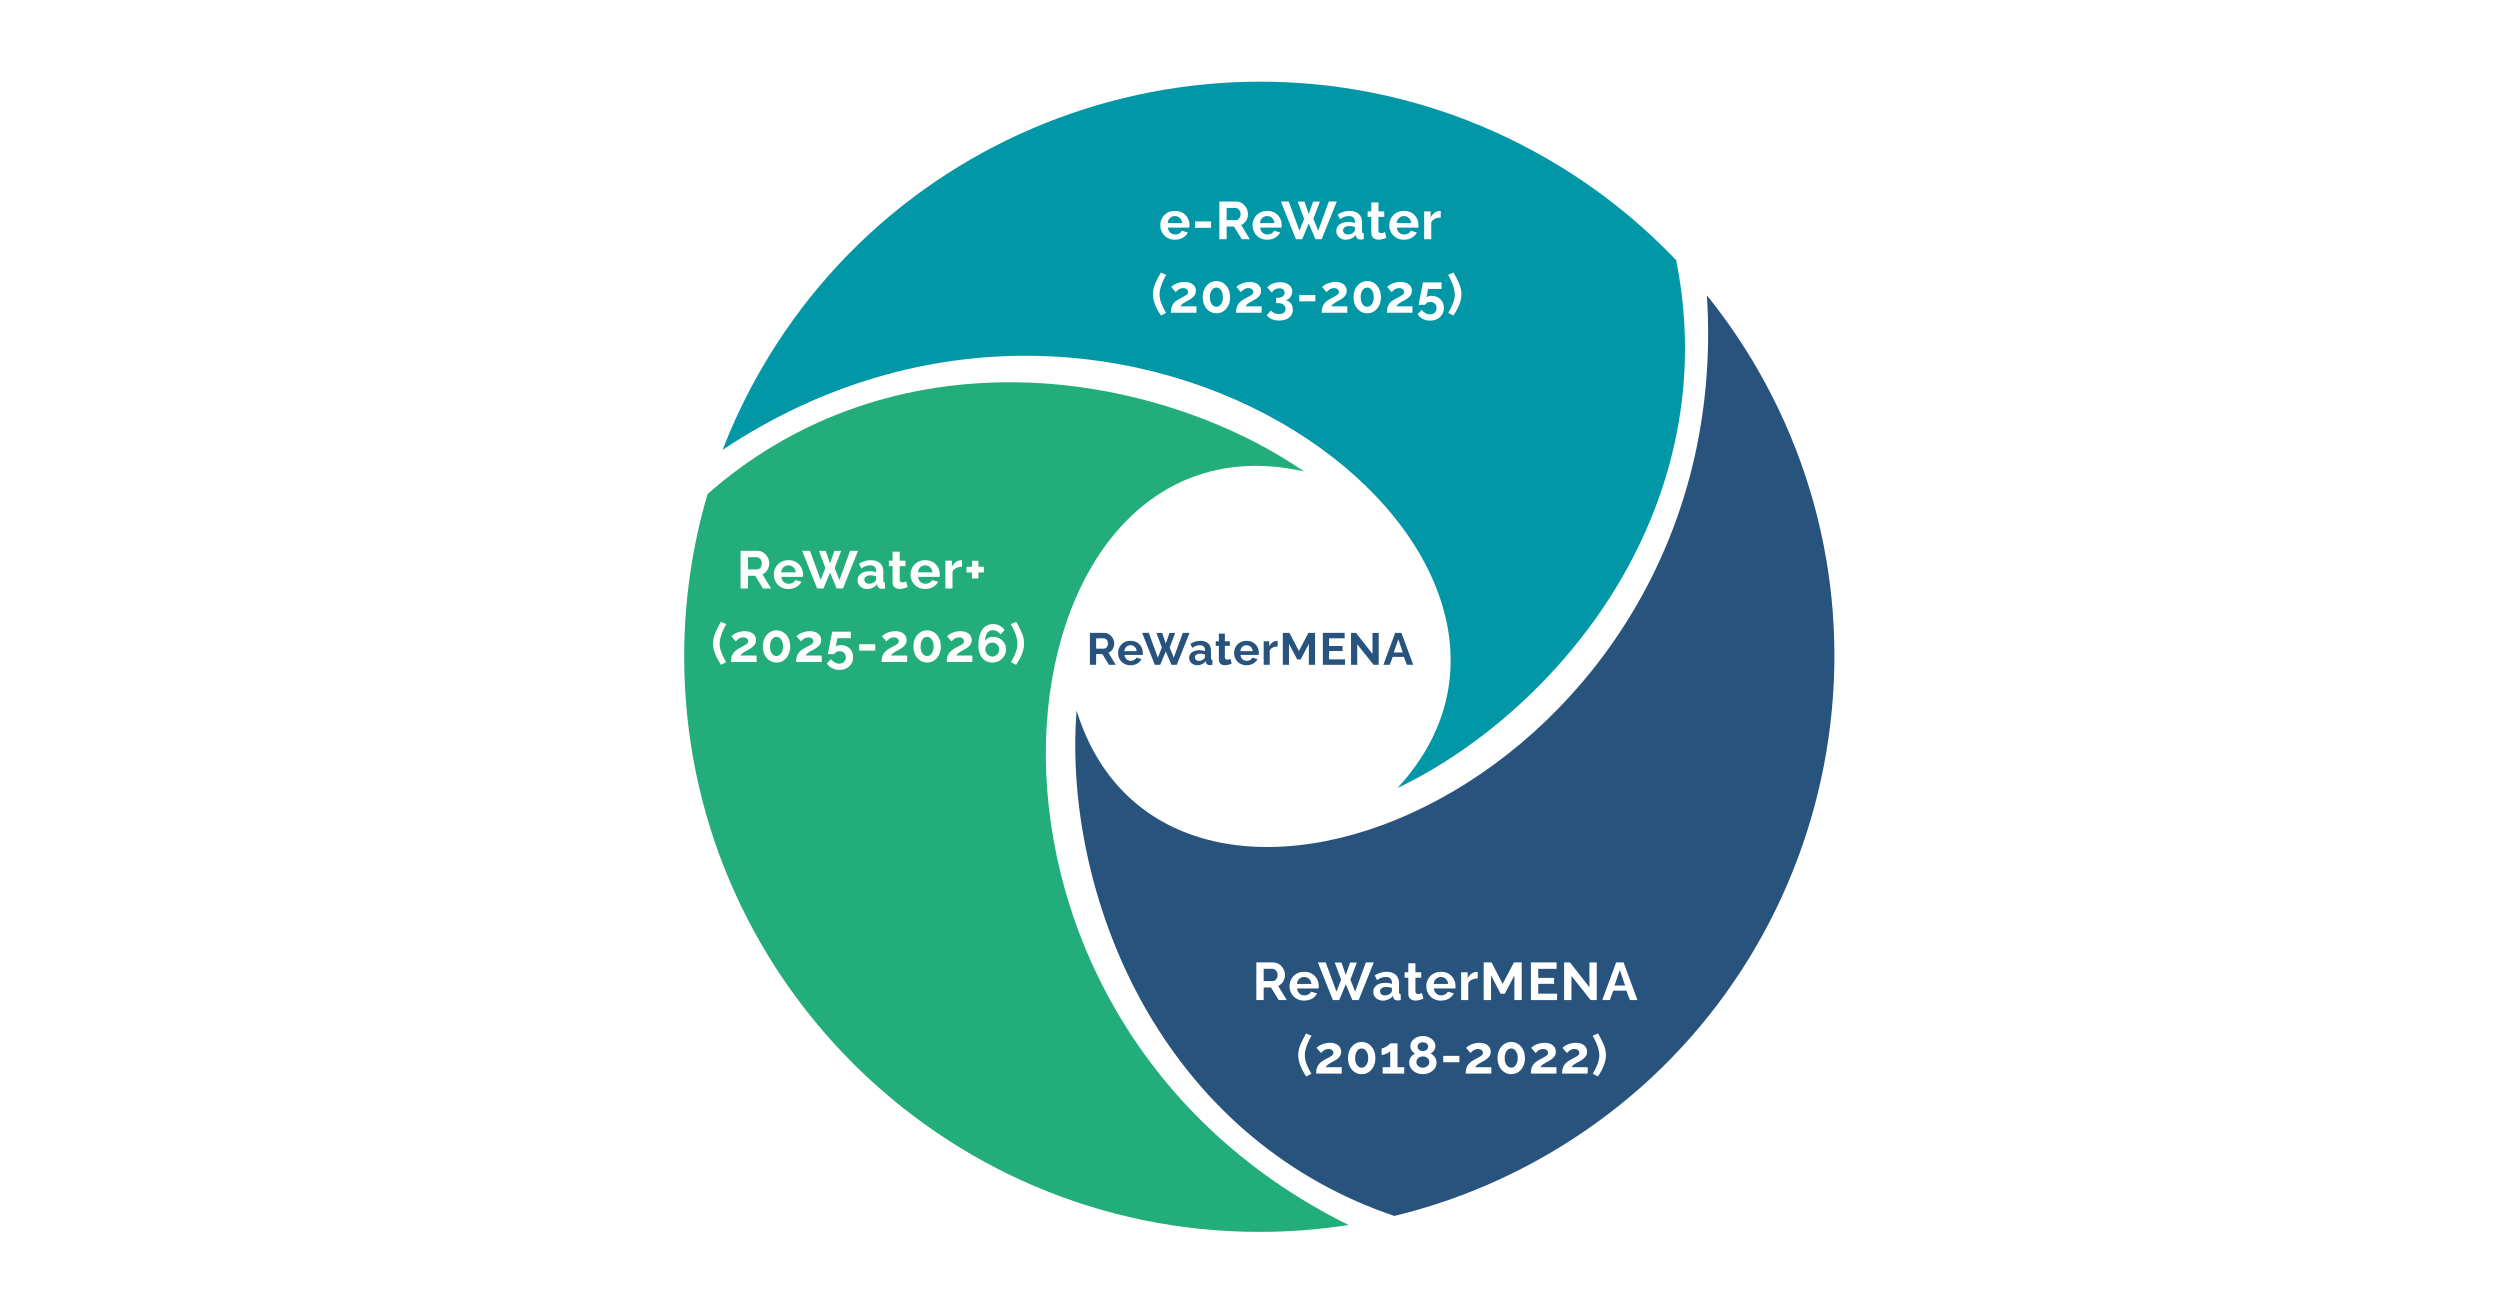 <?xml version="1.0" encoding="UTF-8"?>
<svg xmlns="http://www.w3.org/2000/svg" xmlns:xlink="http://www.w3.org/1999/xlink" width="1920" viewBox="0 0 1440 750" height="1000" preserveAspectRatio="xMidYMid meet" version="1.0"><defs><g/><clipPath id="9cdd857ae0"><path d="M 394.094 220 L 777 220 L 777 709.5 L 394.094 709.5 Z M 394.094 220 " clip-rule="nonzero"/></clipPath><clipPath id="b71ea2f9f5"><rect x="0" width="225" y="0" height="79"/></clipPath><clipPath id="479a55049b"><path d="M 0.281 70 L 1 70 L 1 71 L 0.281 71 Z M 0.281 70 " clip-rule="nonzero"/></clipPath><clipPath id="e2ed897a37"><rect x="0" width="192" y="0" height="79"/></clipPath><clipPath id="b6173479da"><path d="M 0.48 71 L 1 71 L 1 72 L 0.48 72 Z M 0.48 71 " clip-rule="nonzero"/></clipPath><clipPath id="211f9c3e99"><rect x="0" width="191" y="0" height="79"/></clipPath><clipPath id="ccbc535051"><rect x="0" width="191" y="0" height="32"/></clipPath></defs><rect x="-144" width="1728" fill="#ffffff" y="-75" height="900" fill-opacity="1"/><rect x="-144" width="1728" fill="#ffffff" y="-75" height="900" fill-opacity="1"/><path fill="#0297a6" d="M 804.906 453.93 C 929.281 319.453 650.293 103.375 416.227 259.105 C 422.449 243.039 429.863 227.543 438.48 212.625 C 529.82 54.422 732.836 0.02 891.043 91.359 C 904.781 99.285 917.887 108.148 930.355 117.949 C 942.824 127.754 954.531 138.398 965.473 149.883 C 978.043 212.355 967.223 275.605 934.125 332.934 C 903.57 385.852 855.125 429.926 804.906 453.93 Z M 804.906 453.93 " fill-opacity="1" fill-rule="nonzero"/><g clip-path="url(#9cdd857ae0)"><path fill="#22ad7a" d="M 751.156 271.582 C 572.508 231.109 524.871 580.758 776.77 705.602 C 759.746 708.246 742.621 709.57 725.391 709.57 C 542.715 709.57 394.094 560.949 394.094 378.273 C 394.082 362.41 395.207 346.629 397.465 330.93 C 399.719 315.23 403.086 299.77 407.559 284.555 C 455.375 242.426 515.566 220.176 581.762 220.176 C 642.863 220.176 705.258 240.094 751.156 271.582 Z M 751.156 271.582 " fill-opacity="1" fill-rule="nonzero"/></g><path fill="#28537d" d="M 620.113 409.305 C 674.383 584.258 1001.008 450.688 983.176 170.113 C 993.98 183.535 1003.691 197.703 1012.305 212.625 C 1103.641 370.828 1049.246 573.848 891.039 665.188 C 877.309 673.125 863.078 680.043 848.355 685.938 C 833.629 691.836 818.559 696.648 803.145 700.383 C 742.754 680.035 693.387 639.035 660.289 581.711 C 629.738 528.793 615.793 464.801 620.113 409.305 Z M 620.113 409.305 " fill-opacity="1" fill-rule="nonzero"/><g transform="matrix(1, 0, 0, 1, 720, 548)"><g clip-path="url(#b71ea2f9f5)"><g fill="#ffffff" fill-opacity="1"><g transform="translate(1.384, 28.047)"><g><path d="M 2.266 0 L 2.266 -21.703 L 11.859 -21.703 C 12.859 -21.703 13.781 -21.5 14.625 -21.094 C 15.469 -20.688 16.195 -20.133 16.812 -19.438 C 17.438 -18.75 17.914 -17.973 18.25 -17.109 C 18.594 -16.254 18.766 -15.379 18.766 -14.484 C 18.766 -13.566 18.602 -12.688 18.281 -11.844 C 17.969 -11 17.516 -10.258 16.922 -9.625 C 16.336 -9 15.648 -8.508 14.859 -8.156 L 19.797 0 L 15.156 0 L 10.703 -7.281 L 6.484 -7.281 L 6.484 0 Z M 6.484 -10.969 L 11.766 -10.969 C 12.297 -10.969 12.766 -11.125 13.172 -11.438 C 13.578 -11.758 13.898 -12.188 14.141 -12.719 C 14.391 -13.25 14.516 -13.836 14.516 -14.484 C 14.516 -15.18 14.367 -15.785 14.078 -16.297 C 13.797 -16.816 13.438 -17.227 13 -17.531 C 12.562 -17.844 12.086 -18 11.578 -18 L 6.484 -18 Z M 6.484 -10.969 "/></g></g></g><g fill="#ffffff" fill-opacity="1"><g transform="translate(21.918, 28.047)"><g><path d="M 9.297 0.312 C 8.004 0.312 6.836 0.094 5.797 -0.344 C 4.766 -0.789 3.879 -1.395 3.141 -2.156 C 2.41 -2.914 1.848 -3.789 1.453 -4.781 C 1.055 -5.77 0.859 -6.816 0.859 -7.922 C 0.859 -9.441 1.195 -10.832 1.875 -12.094 C 2.562 -13.363 3.539 -14.379 4.812 -15.141 C 6.082 -15.91 7.586 -16.297 9.328 -16.297 C 11.078 -16.297 12.57 -15.91 13.812 -15.141 C 15.051 -14.379 16.004 -13.367 16.672 -12.109 C 17.336 -10.859 17.672 -9.508 17.672 -8.062 C 17.672 -7.82 17.66 -7.57 17.641 -7.312 C 17.617 -7.062 17.598 -6.852 17.578 -6.688 L 5.203 -6.688 C 5.273 -5.875 5.508 -5.16 5.906 -4.547 C 6.312 -3.941 6.82 -3.477 7.438 -3.156 C 8.062 -2.844 8.727 -2.688 9.438 -2.688 C 10.258 -2.688 11.031 -2.883 11.75 -3.281 C 12.477 -3.676 12.973 -4.203 13.234 -4.859 L 16.75 -3.875 C 16.363 -3.062 15.805 -2.336 15.078 -1.703 C 14.359 -1.078 13.508 -0.582 12.531 -0.219 C 11.551 0.133 10.473 0.312 9.297 0.312 Z M 5.109 -9.297 L 13.484 -9.297 C 13.398 -10.109 13.164 -10.812 12.781 -11.406 C 12.406 -12.008 11.91 -12.477 11.297 -12.812 C 10.691 -13.156 10.016 -13.328 9.266 -13.328 C 8.523 -13.328 7.852 -13.156 7.25 -12.812 C 6.656 -12.477 6.164 -12.008 5.781 -11.406 C 5.406 -10.812 5.18 -10.109 5.109 -9.297 Z M 5.109 -9.297 "/></g></g></g><g fill="#ffffff" fill-opacity="1"><g transform="translate(39.09, 28.047)"><g><path d="M 9.688 -21.641 L 13.594 -21.641 L 16.078 -14.453 L 18.578 -21.641 L 22.469 -21.641 L 18.734 -11.766 L 21.484 -4.859 L 27.625 -21.703 L 32.219 -21.703 L 23.531 0 L 19.891 0 L 16.078 -9.109 L 12.281 0 L 8.656 0 L 0 -21.703 L 4.516 -21.703 L 10.703 -4.859 L 13.391 -11.766 Z M 9.688 -21.641 "/></g></g></g><g fill="#ffffff" fill-opacity="1"><g transform="translate(70.256, 28.047)"><g><path d="M 0.766 -4.734 C 0.766 -5.773 1.051 -6.688 1.625 -7.469 C 2.207 -8.258 3.02 -8.867 4.062 -9.297 C 5.102 -9.723 6.297 -9.938 7.641 -9.938 C 8.316 -9.938 9 -9.883 9.688 -9.781 C 10.383 -9.676 10.984 -9.516 11.484 -9.297 L 11.484 -10.141 C 11.484 -11.16 11.18 -11.945 10.578 -12.5 C 9.984 -13.051 9.098 -13.328 7.922 -13.328 C 7.035 -13.328 6.195 -13.172 5.406 -12.859 C 4.613 -12.555 3.781 -12.109 2.906 -11.516 L 1.594 -14.219 C 2.645 -14.906 3.727 -15.422 4.844 -15.766 C 5.957 -16.117 7.125 -16.297 8.344 -16.297 C 10.625 -16.297 12.398 -15.723 13.672 -14.578 C 14.953 -13.43 15.594 -11.801 15.594 -9.688 L 15.594 -4.578 C 15.594 -4.148 15.664 -3.844 15.812 -3.656 C 15.969 -3.477 16.219 -3.367 16.562 -3.328 L 16.562 0 C 16.195 0.062 15.863 0.113 15.562 0.156 C 15.27 0.195 15.023 0.219 14.828 0.219 C 14.004 0.219 13.383 0.035 12.969 -0.328 C 12.551 -0.703 12.289 -1.156 12.188 -1.688 L 12.109 -2.5 C 11.41 -1.602 10.539 -0.91 9.5 -0.422 C 8.469 0.066 7.41 0.312 6.328 0.312 C 5.266 0.312 4.312 0.094 3.469 -0.344 C 2.625 -0.789 1.961 -1.395 1.484 -2.156 C 1.004 -2.914 0.766 -3.773 0.766 -4.734 Z M 10.734 -3.906 C 10.953 -4.156 11.129 -4.398 11.266 -4.641 C 11.41 -4.891 11.484 -5.113 11.484 -5.312 L 11.484 -6.938 C 11.004 -7.145 10.477 -7.301 9.906 -7.406 C 9.332 -7.52 8.789 -7.578 8.281 -7.578 C 7.219 -7.578 6.344 -7.348 5.656 -6.891 C 4.977 -6.43 4.641 -5.828 4.641 -5.078 C 4.641 -4.672 4.75 -4.281 4.969 -3.906 C 5.195 -3.539 5.523 -3.242 5.953 -3.016 C 6.379 -2.797 6.891 -2.688 7.484 -2.688 C 8.098 -2.688 8.695 -2.801 9.281 -3.031 C 9.875 -3.27 10.359 -3.562 10.734 -3.906 Z M 10.734 -3.906 "/></g></g></g><g fill="#ffffff" fill-opacity="1"><g transform="translate(88.406, 28.047)"><g><path d="M 11.453 -0.828 C 11.109 -0.68 10.691 -0.516 10.203 -0.328 C 9.711 -0.148 9.188 -0.004 8.625 0.109 C 8.07 0.223 7.508 0.281 6.938 0.281 C 6.188 0.281 5.492 0.148 4.859 -0.109 C 4.223 -0.379 3.719 -0.805 3.344 -1.391 C 2.969 -1.973 2.781 -2.734 2.781 -3.672 L 2.781 -12.859 L 0.672 -12.859 L 0.672 -16.016 L 2.781 -16.016 L 2.781 -21.203 L 6.875 -21.203 L 6.875 -16.016 L 10.234 -16.016 L 10.234 -12.859 L 6.875 -12.859 L 6.875 -5.047 C 6.895 -4.492 7.047 -4.094 7.328 -3.844 C 7.617 -3.602 7.977 -3.484 8.406 -3.484 C 8.832 -3.484 9.25 -3.551 9.656 -3.688 C 10.062 -3.832 10.391 -3.957 10.641 -4.062 Z M 11.453 -0.828 "/></g></g></g><g fill="#ffffff" fill-opacity="1"><g transform="translate(100.69, 28.047)"><g><path d="M 9.297 0.312 C 8.004 0.312 6.836 0.094 5.797 -0.344 C 4.766 -0.789 3.879 -1.395 3.141 -2.156 C 2.41 -2.914 1.848 -3.789 1.453 -4.781 C 1.055 -5.77 0.859 -6.816 0.859 -7.922 C 0.859 -9.441 1.195 -10.832 1.875 -12.094 C 2.562 -13.363 3.539 -14.379 4.812 -15.141 C 6.082 -15.91 7.586 -16.297 9.328 -16.297 C 11.078 -16.297 12.57 -15.91 13.812 -15.141 C 15.051 -14.379 16.004 -13.367 16.672 -12.109 C 17.336 -10.859 17.672 -9.508 17.672 -8.062 C 17.672 -7.82 17.66 -7.57 17.641 -7.312 C 17.617 -7.062 17.598 -6.852 17.578 -6.688 L 5.203 -6.688 C 5.273 -5.875 5.508 -5.16 5.906 -4.547 C 6.312 -3.941 6.82 -3.477 7.438 -3.156 C 8.062 -2.844 8.727 -2.688 9.438 -2.688 C 10.258 -2.688 11.031 -2.883 11.75 -3.281 C 12.477 -3.676 12.973 -4.203 13.234 -4.859 L 16.75 -3.875 C 16.363 -3.062 15.805 -2.336 15.078 -1.703 C 14.359 -1.078 13.508 -0.582 12.531 -0.219 C 11.551 0.133 10.473 0.312 9.297 0.312 Z M 5.109 -9.297 L 13.484 -9.297 C 13.398 -10.109 13.164 -10.812 12.781 -11.406 C 12.406 -12.008 11.91 -12.477 11.297 -12.812 C 10.691 -13.156 10.016 -13.328 9.266 -13.328 C 8.523 -13.328 7.852 -13.156 7.25 -12.812 C 6.656 -12.477 6.164 -12.008 5.781 -11.406 C 5.406 -10.812 5.18 -10.109 5.109 -9.297 Z M 5.109 -9.297 "/></g></g></g><g fill="#ffffff" fill-opacity="1"><g transform="translate(119.756, 28.047)"><g><path d="M 11.406 -12.469 C 10.156 -12.469 9.039 -12.227 8.062 -11.75 C 7.082 -11.27 6.379 -10.582 5.953 -9.688 L 5.953 0 L 1.859 0 L 1.859 -16.016 L 5.625 -16.016 L 5.625 -12.594 C 6.195 -13.688 6.922 -14.551 7.797 -15.188 C 8.672 -15.82 9.598 -16.172 10.578 -16.234 C 10.797 -16.234 10.969 -16.234 11.094 -16.234 C 11.219 -16.234 11.32 -16.223 11.406 -16.203 Z M 11.406 -12.469 "/></g></g></g><g fill="#ffffff" fill-opacity="1"><g transform="translate(132.345, 28.047)"><g><path d="M 19.953 0 L 19.953 -14.234 L 14.391 -3.641 L 12.047 -3.641 L 6.484 -14.234 L 6.484 0 L 2.266 0 L 2.266 -21.703 L 6.781 -21.703 L 13.203 -9.359 L 19.688 -21.703 L 24.172 -21.703 L 24.172 0 Z M 19.953 0 "/></g></g></g><g fill="#ffffff" fill-opacity="1"><g transform="translate(159.539, 28.047)"><g><path d="M 17.328 -3.703 L 17.328 0 L 2.266 0 L 2.266 -21.703 L 17.047 -21.703 L 17.047 -18 L 6.484 -18 L 6.484 -12.781 L 15.625 -12.781 L 15.625 -9.359 L 6.484 -9.359 L 6.484 -3.703 Z M 17.328 -3.703 "/></g></g></g><g fill="#ffffff" fill-opacity="1"><g transform="translate(178.667, 28.047)"><g><path d="M 6.484 -13.938 L 6.484 0 L 2.266 0 L 2.266 -21.703 L 5.625 -21.703 L 16.844 -7.391 L 16.844 -21.672 L 21.062 -21.672 L 21.062 0 L 17.547 0 Z M 6.484 -13.938 "/></g></g></g><g fill="#ffffff" fill-opacity="1"><g transform="translate(202.745, 28.047)"><g><path d="M 8.156 -21.703 L 12.438 -21.703 L 20.422 0 L 16.078 0 L 14.062 -5.406 L 6.484 -5.406 L 4.5 0 L 0.156 0 Z M 13.297 -8.375 L 10.297 -17.328 L 7.188 -8.375 Z M 13.297 -8.375 "/></g></g></g><g fill="#ffffff" fill-opacity="1"><g transform="translate(18.615, 70.408)"><g/></g></g><g fill="#ffffff" fill-opacity="1"><g transform="translate(26.721, 70.408)"><g><path d="M 1.047 -10.609 C 1.047 -12.66 1.484 -14.719 2.359 -16.781 C 3.234 -18.852 4.312 -20.973 5.594 -23.141 L 8.703 -21.828 C 8.398 -21.336 8.031 -20.672 7.594 -19.828 C 7.156 -18.992 6.727 -18.051 6.312 -17 C 5.895 -15.957 5.547 -14.875 5.266 -13.75 C 4.992 -12.633 4.859 -11.555 4.859 -10.516 C 4.859 -8.879 5.207 -7.172 5.906 -5.391 C 6.613 -3.609 7.52 -1.77 8.625 0.125 L 5.625 1.625 C 4.789 0.332 4.02 -0.984 3.312 -2.328 C 2.613 -3.672 2.062 -5.047 1.656 -6.453 C 1.25 -7.859 1.047 -9.242 1.047 -10.609 Z M 1.047 -10.609 "/></g></g></g><g fill="#ffffff" fill-opacity="1"><g transform="translate(36.957, 70.408)"><g><path d="M 1.156 0 C 1.156 -0.914 1.227 -1.738 1.375 -2.469 C 1.52 -3.207 1.77 -3.891 2.125 -4.516 C 2.477 -5.148 2.961 -5.75 3.578 -6.312 C 4.203 -6.875 4.992 -7.422 5.953 -7.953 C 6.797 -8.398 7.531 -8.789 8.156 -9.125 C 8.789 -9.457 9.328 -9.766 9.766 -10.047 C 10.203 -10.336 10.531 -10.629 10.75 -10.922 C 10.977 -11.223 11.094 -11.566 11.094 -11.953 C 11.094 -12.359 10.977 -12.727 10.75 -13.062 C 10.531 -13.395 10.219 -13.664 9.812 -13.875 C 9.406 -14.082 8.895 -14.188 8.281 -14.188 C 7.789 -14.188 7.336 -14.125 6.922 -14 C 6.504 -13.875 6.113 -13.695 5.75 -13.469 C 5.395 -13.25 5.066 -13 4.766 -12.719 C 4.461 -12.445 4.188 -12.16 3.938 -11.859 L 1.344 -14.859 C 1.625 -15.141 2.004 -15.445 2.484 -15.781 C 2.961 -16.125 3.535 -16.441 4.203 -16.734 C 4.867 -17.023 5.602 -17.266 6.406 -17.453 C 7.207 -17.648 8.066 -17.75 8.984 -17.75 C 10.367 -17.75 11.551 -17.531 12.531 -17.094 C 13.508 -16.656 14.258 -16.051 14.781 -15.281 C 15.301 -14.508 15.562 -13.602 15.562 -12.562 C 15.562 -11.844 15.426 -11.207 15.156 -10.656 C 14.895 -10.113 14.562 -9.633 14.156 -9.219 C 13.75 -8.801 13.305 -8.426 12.828 -8.094 C 12.348 -7.77 11.883 -7.488 11.438 -7.25 C 10.801 -6.914 10.227 -6.609 9.719 -6.328 C 9.207 -6.055 8.758 -5.785 8.375 -5.516 C 7.988 -5.242 7.645 -4.961 7.344 -4.672 C 7.051 -4.391 6.797 -4.066 6.578 -3.703 L 15.891 -3.703 L 15.891 0 Z M 1.156 0 "/></g></g></g><g fill="#ffffff" fill-opacity="1"><g transform="translate(54.954, 70.408)"><g><path d="M 17.266 -8.953 C 17.266 -7.16 16.922 -5.566 16.234 -4.172 C 15.555 -2.773 14.617 -1.676 13.422 -0.875 C 12.234 -0.082 10.883 0.312 9.375 0.312 C 7.875 0.312 6.523 -0.082 5.328 -0.875 C 4.141 -1.676 3.203 -2.773 2.516 -4.172 C 1.836 -5.566 1.5 -7.16 1.5 -8.953 C 1.5 -10.742 1.836 -12.336 2.516 -13.734 C 3.203 -15.129 4.141 -16.227 5.328 -17.031 C 6.523 -17.844 7.875 -18.25 9.375 -18.25 C 10.883 -18.25 12.234 -17.844 13.422 -17.031 C 14.617 -16.227 15.555 -15.129 16.234 -13.734 C 16.922 -12.336 17.266 -10.742 17.266 -8.953 Z M 13.141 -8.953 C 13.141 -10.055 12.977 -11.02 12.656 -11.844 C 12.344 -12.664 11.898 -13.312 11.328 -13.781 C 10.766 -14.25 10.113 -14.484 9.375 -14.484 C 8.625 -14.484 7.961 -14.25 7.391 -13.781 C 6.828 -13.312 6.383 -12.664 6.062 -11.844 C 5.75 -11.02 5.594 -10.055 5.594 -8.953 C 5.594 -7.848 5.75 -6.891 6.062 -6.078 C 6.383 -5.266 6.828 -4.625 7.391 -4.156 C 7.961 -3.688 8.625 -3.453 9.375 -3.453 C 10.113 -3.453 10.758 -3.688 11.312 -4.156 C 11.875 -4.625 12.316 -5.27 12.641 -6.094 C 12.973 -6.914 13.141 -7.867 13.141 -8.953 Z M 13.141 -8.953 "/></g></g></g><g fill="#ffffff" fill-opacity="1"><g transform="translate(74.479, 70.408)"><g><path d="M 14.359 -3.703 L 14.359 0 L 1.953 0 L 1.953 -3.703 L 6.297 -3.703 L 6.297 -12.953 C 6.109 -12.711 5.82 -12.461 5.438 -12.203 C 5.051 -11.953 4.613 -11.711 4.125 -11.484 C 3.633 -11.266 3.145 -11.082 2.656 -10.938 C 2.164 -10.801 1.727 -10.734 1.344 -10.734 L 1.344 -14.547 C 1.707 -14.547 2.148 -14.66 2.672 -14.891 C 3.191 -15.129 3.711 -15.41 4.234 -15.734 C 4.754 -16.066 5.203 -16.391 5.578 -16.703 C 5.953 -17.016 6.191 -17.266 6.297 -17.453 L 10.484 -17.453 L 10.484 -3.703 Z M 14.359 -3.703 "/></g></g></g><g fill="#ffffff" fill-opacity="1"><g transform="translate(90.337, 70.408)"><g><path d="M 17.109 -6.422 C 17.109 -5.078 16.742 -3.906 16.016 -2.906 C 15.297 -1.906 14.336 -1.125 13.141 -0.562 C 11.941 0 10.629 0.281 9.203 0.281 C 7.754 0.281 6.43 -0.016 5.234 -0.609 C 4.047 -1.203 3.098 -2.008 2.391 -3.031 C 1.691 -4.062 1.344 -5.242 1.344 -6.578 C 1.344 -7.391 1.516 -8.125 1.859 -8.781 C 2.211 -9.445 2.645 -10.02 3.156 -10.5 C 3.676 -10.977 4.203 -11.348 4.734 -11.609 C 4.242 -11.859 3.789 -12.188 3.375 -12.594 C 2.957 -13 2.625 -13.469 2.375 -14 C 2.133 -14.531 2.016 -15.086 2.016 -15.672 C 2.016 -16.629 2.227 -17.484 2.656 -18.234 C 3.082 -18.992 3.648 -19.633 4.359 -20.156 C 5.078 -20.676 5.859 -21.062 6.703 -21.312 C 7.555 -21.57 8.398 -21.703 9.234 -21.703 C 10.047 -21.703 10.879 -21.57 11.734 -21.312 C 12.586 -21.062 13.367 -20.68 14.078 -20.172 C 14.797 -19.66 15.375 -19.031 15.812 -18.281 C 16.25 -17.539 16.469 -16.68 16.469 -15.703 C 16.469 -15.141 16.336 -14.586 16.078 -14.047 C 15.828 -13.504 15.492 -13.023 15.078 -12.609 C 14.66 -12.191 14.188 -11.859 13.656 -11.609 C 14.25 -11.305 14.812 -10.91 15.344 -10.422 C 15.875 -9.93 16.301 -9.348 16.625 -8.672 C 16.945 -8.004 17.109 -7.254 17.109 -6.422 Z M 12.953 -6.656 C 12.953 -7.188 12.848 -7.648 12.641 -8.047 C 12.441 -8.453 12.16 -8.789 11.797 -9.062 C 11.43 -9.332 11.023 -9.539 10.578 -9.688 C 10.129 -9.832 9.672 -9.906 9.203 -9.906 C 8.547 -9.906 7.938 -9.77 7.375 -9.5 C 6.82 -9.238 6.367 -8.863 6.016 -8.375 C 5.672 -7.883 5.5 -7.312 5.5 -6.656 C 5.5 -6.164 5.602 -5.723 5.812 -5.328 C 6.031 -4.93 6.316 -4.586 6.672 -4.297 C 7.035 -4.016 7.438 -3.797 7.875 -3.641 C 8.312 -3.492 8.766 -3.422 9.234 -3.422 C 9.879 -3.422 10.488 -3.562 11.062 -3.844 C 11.633 -4.133 12.094 -4.523 12.438 -5.016 C 12.781 -5.504 12.953 -6.051 12.953 -6.656 Z M 6.172 -15.562 C 6.172 -15.008 6.32 -14.535 6.625 -14.141 C 6.938 -13.754 7.332 -13.461 7.812 -13.266 C 8.289 -13.078 8.766 -12.984 9.234 -12.984 C 9.723 -12.984 10.195 -13.082 10.656 -13.281 C 11.113 -13.488 11.5 -13.781 11.812 -14.156 C 12.125 -14.539 12.281 -15.02 12.281 -15.594 C 12.281 -16.094 12.141 -16.523 11.859 -16.891 C 11.578 -17.266 11.207 -17.551 10.75 -17.75 C 10.289 -17.957 9.773 -18.062 9.203 -18.062 C 8.672 -18.062 8.172 -17.957 7.703 -17.75 C 7.234 -17.551 6.859 -17.266 6.578 -16.891 C 6.305 -16.516 6.172 -16.07 6.172 -15.562 Z M 6.172 -15.562 "/></g></g></g><g fill="#ffffff" fill-opacity="1"><g transform="translate(109.557, 70.408)"><g><path d="M 1.766 -6.547 L 1.766 -10.234 L 11.031 -10.234 L 11.031 -6.547 Z M 1.766 -6.547 "/></g></g></g><g fill="#ffffff" fill-opacity="1"><g transform="translate(123.093, 70.408)"><g><path d="M 1.156 0 C 1.156 -0.914 1.227 -1.738 1.375 -2.469 C 1.52 -3.207 1.77 -3.891 2.125 -4.516 C 2.477 -5.148 2.961 -5.75 3.578 -6.312 C 4.203 -6.875 4.992 -7.422 5.953 -7.953 C 6.797 -8.398 7.531 -8.789 8.156 -9.125 C 8.789 -9.457 9.328 -9.766 9.766 -10.047 C 10.203 -10.336 10.531 -10.629 10.75 -10.922 C 10.977 -11.223 11.094 -11.566 11.094 -11.953 C 11.094 -12.359 10.977 -12.727 10.75 -13.062 C 10.531 -13.395 10.219 -13.664 9.812 -13.875 C 9.406 -14.082 8.895 -14.188 8.281 -14.188 C 7.789 -14.188 7.336 -14.125 6.922 -14 C 6.504 -13.875 6.113 -13.695 5.75 -13.469 C 5.395 -13.25 5.066 -13 4.766 -12.719 C 4.461 -12.445 4.188 -12.16 3.938 -11.859 L 1.344 -14.859 C 1.625 -15.141 2.004 -15.445 2.484 -15.781 C 2.961 -16.125 3.535 -16.441 4.203 -16.734 C 4.867 -17.023 5.602 -17.266 6.406 -17.453 C 7.207 -17.648 8.066 -17.75 8.984 -17.75 C 10.367 -17.75 11.551 -17.531 12.531 -17.094 C 13.508 -16.656 14.258 -16.051 14.781 -15.281 C 15.301 -14.508 15.562 -13.602 15.562 -12.562 C 15.562 -11.844 15.426 -11.207 15.156 -10.656 C 14.895 -10.113 14.562 -9.633 14.156 -9.219 C 13.75 -8.801 13.305 -8.426 12.828 -8.094 C 12.348 -7.77 11.883 -7.488 11.438 -7.25 C 10.801 -6.914 10.227 -6.609 9.719 -6.328 C 9.207 -6.055 8.758 -5.785 8.375 -5.516 C 7.988 -5.242 7.645 -4.961 7.344 -4.672 C 7.051 -4.391 6.797 -4.066 6.578 -3.703 L 15.891 -3.703 L 15.891 0 Z M 1.156 0 "/></g></g></g><g fill="#ffffff" fill-opacity="1"><g transform="translate(141.09, 70.408)"><g><path d="M 17.266 -8.953 C 17.266 -7.16 16.922 -5.566 16.234 -4.172 C 15.555 -2.773 14.617 -1.676 13.422 -0.875 C 12.234 -0.082 10.883 0.312 9.375 0.312 C 7.875 0.312 6.523 -0.082 5.328 -0.875 C 4.141 -1.676 3.203 -2.773 2.516 -4.172 C 1.836 -5.566 1.5 -7.16 1.5 -8.953 C 1.5 -10.742 1.836 -12.336 2.516 -13.734 C 3.203 -15.129 4.141 -16.227 5.328 -17.031 C 6.523 -17.844 7.875 -18.25 9.375 -18.25 C 10.883 -18.25 12.234 -17.844 13.422 -17.031 C 14.617 -16.227 15.555 -15.129 16.234 -13.734 C 16.922 -12.336 17.266 -10.742 17.266 -8.953 Z M 13.141 -8.953 C 13.141 -10.055 12.977 -11.02 12.656 -11.844 C 12.344 -12.664 11.898 -13.312 11.328 -13.781 C 10.766 -14.25 10.113 -14.484 9.375 -14.484 C 8.625 -14.484 7.961 -14.25 7.391 -13.781 C 6.828 -13.312 6.383 -12.664 6.062 -11.844 C 5.75 -11.02 5.594 -10.055 5.594 -8.953 C 5.594 -7.848 5.75 -6.891 6.062 -6.078 C 6.383 -5.266 6.828 -4.625 7.391 -4.156 C 7.961 -3.688 8.625 -3.453 9.375 -3.453 C 10.113 -3.453 10.758 -3.688 11.312 -4.156 C 11.875 -4.625 12.316 -5.27 12.641 -6.094 C 12.973 -6.914 13.141 -7.867 13.141 -8.953 Z M 13.141 -8.953 "/></g></g></g><g fill="#ffffff" fill-opacity="1"><g transform="translate(160.615, 70.408)"><g><path d="M 1.156 0 C 1.156 -0.914 1.227 -1.738 1.375 -2.469 C 1.52 -3.207 1.77 -3.891 2.125 -4.516 C 2.477 -5.148 2.961 -5.75 3.578 -6.312 C 4.203 -6.875 4.992 -7.422 5.953 -7.953 C 6.797 -8.398 7.531 -8.789 8.156 -9.125 C 8.789 -9.457 9.328 -9.766 9.766 -10.047 C 10.203 -10.336 10.531 -10.629 10.75 -10.922 C 10.977 -11.223 11.094 -11.566 11.094 -11.953 C 11.094 -12.359 10.977 -12.727 10.75 -13.062 C 10.531 -13.395 10.219 -13.664 9.812 -13.875 C 9.406 -14.082 8.895 -14.188 8.281 -14.188 C 7.789 -14.188 7.336 -14.125 6.922 -14 C 6.504 -13.875 6.113 -13.695 5.75 -13.469 C 5.395 -13.25 5.066 -13 4.766 -12.719 C 4.461 -12.445 4.188 -12.16 3.938 -11.859 L 1.344 -14.859 C 1.625 -15.141 2.004 -15.445 2.484 -15.781 C 2.961 -16.125 3.535 -16.441 4.203 -16.734 C 4.867 -17.023 5.602 -17.266 6.406 -17.453 C 7.207 -17.648 8.066 -17.75 8.984 -17.75 C 10.367 -17.75 11.551 -17.531 12.531 -17.094 C 13.508 -16.656 14.258 -16.051 14.781 -15.281 C 15.301 -14.508 15.562 -13.602 15.562 -12.562 C 15.562 -11.844 15.426 -11.207 15.156 -10.656 C 14.895 -10.113 14.562 -9.633 14.156 -9.219 C 13.75 -8.801 13.305 -8.426 12.828 -8.094 C 12.348 -7.77 11.883 -7.488 11.438 -7.25 C 10.801 -6.914 10.227 -6.609 9.719 -6.328 C 9.207 -6.055 8.758 -5.785 8.375 -5.516 C 7.988 -5.242 7.645 -4.961 7.344 -4.672 C 7.051 -4.391 6.797 -4.066 6.578 -3.703 L 15.891 -3.703 L 15.891 0 Z M 1.156 0 "/></g></g></g><g fill="#ffffff" fill-opacity="1"><g transform="translate(178.612, 70.408)"><g><path d="M 1.156 0 C 1.156 -0.914 1.227 -1.738 1.375 -2.469 C 1.52 -3.207 1.77 -3.891 2.125 -4.516 C 2.477 -5.148 2.961 -5.75 3.578 -6.312 C 4.203 -6.875 4.992 -7.422 5.953 -7.953 C 6.797 -8.398 7.531 -8.789 8.156 -9.125 C 8.789 -9.457 9.328 -9.766 9.766 -10.047 C 10.203 -10.336 10.531 -10.629 10.75 -10.922 C 10.977 -11.223 11.094 -11.566 11.094 -11.953 C 11.094 -12.359 10.977 -12.727 10.75 -13.062 C 10.531 -13.395 10.219 -13.664 9.812 -13.875 C 9.406 -14.082 8.895 -14.188 8.281 -14.188 C 7.789 -14.188 7.336 -14.125 6.922 -14 C 6.504 -13.875 6.113 -13.695 5.75 -13.469 C 5.395 -13.25 5.066 -13 4.766 -12.719 C 4.461 -12.445 4.188 -12.16 3.938 -11.859 L 1.344 -14.859 C 1.625 -15.141 2.004 -15.445 2.484 -15.781 C 2.961 -16.125 3.535 -16.441 4.203 -16.734 C 4.867 -17.023 5.602 -17.266 6.406 -17.453 C 7.207 -17.648 8.066 -17.75 8.984 -17.75 C 10.367 -17.75 11.551 -17.531 12.531 -17.094 C 13.508 -16.656 14.258 -16.051 14.781 -15.281 C 15.301 -14.508 15.562 -13.602 15.562 -12.562 C 15.562 -11.844 15.426 -11.207 15.156 -10.656 C 14.895 -10.113 14.562 -9.633 14.156 -9.219 C 13.75 -8.801 13.305 -8.426 12.828 -8.094 C 12.348 -7.77 11.883 -7.488 11.438 -7.25 C 10.801 -6.914 10.227 -6.609 9.719 -6.328 C 9.207 -6.055 8.758 -5.785 8.375 -5.516 C 7.988 -5.242 7.645 -4.961 7.344 -4.672 C 7.051 -4.391 6.797 -4.066 6.578 -3.703 L 15.891 -3.703 L 15.891 0 Z M 1.156 0 "/></g></g></g><g fill="#ffffff" fill-opacity="1"><g transform="translate(196.609, 70.408)"><g><path d="M 8.406 -10.609 C 8.406 -9.242 8.203 -7.859 7.797 -6.453 C 7.391 -5.047 6.836 -3.672 6.141 -2.328 C 5.453 -0.984 4.676 0.332 3.812 1.625 L 0.828 0.125 C 1.941 -1.77 2.844 -3.609 3.531 -5.391 C 4.227 -7.172 4.578 -8.879 4.578 -10.516 C 4.578 -11.555 4.441 -12.633 4.172 -13.75 C 3.898 -14.875 3.551 -15.957 3.125 -17 C 2.707 -18.051 2.285 -18.992 1.859 -19.828 C 1.43 -20.672 1.055 -21.336 0.734 -21.828 L 3.875 -23.141 C 5.145 -20.973 6.219 -18.852 7.094 -16.781 C 7.969 -14.719 8.406 -12.66 8.406 -10.609 Z M 8.406 -10.609 "/></g></g></g></g></g><g transform="matrix(1, 0, 0, 1, 401, 311)"><g clip-path="url(#e2ed897a37)"><g fill="#ffffff" fill-opacity="1"><g transform="translate(23.32, 27.949)"><g><path d="M 2.266 0 L 2.266 -21.703 L 11.859 -21.703 C 12.859 -21.703 13.781 -21.5 14.625 -21.094 C 15.469 -20.688 16.195 -20.133 16.812 -19.438 C 17.438 -18.75 17.914 -17.973 18.25 -17.109 C 18.594 -16.254 18.766 -15.379 18.766 -14.484 C 18.766 -13.566 18.602 -12.688 18.281 -11.844 C 17.969 -11 17.516 -10.258 16.922 -9.625 C 16.336 -9 15.648 -8.508 14.859 -8.156 L 19.797 0 L 15.156 0 L 10.703 -7.281 L 6.484 -7.281 L 6.484 0 Z M 6.484 -10.969 L 11.766 -10.969 C 12.297 -10.969 12.766 -11.125 13.172 -11.438 C 13.578 -11.758 13.898 -12.188 14.141 -12.719 C 14.391 -13.25 14.516 -13.836 14.516 -14.484 C 14.516 -15.18 14.367 -15.785 14.078 -16.297 C 13.797 -16.816 13.438 -17.227 13 -17.531 C 12.562 -17.844 12.086 -18 11.578 -18 L 6.484 -18 Z M 6.484 -10.969 "/></g></g></g><g fill="#ffffff" fill-opacity="1"><g transform="translate(43.854, 27.949)"><g><path d="M 9.297 0.312 C 8.004 0.312 6.836 0.094 5.797 -0.344 C 4.766 -0.789 3.879 -1.395 3.141 -2.156 C 2.41 -2.914 1.848 -3.789 1.453 -4.781 C 1.055 -5.77 0.859 -6.816 0.859 -7.922 C 0.859 -9.441 1.195 -10.832 1.875 -12.094 C 2.562 -13.363 3.539 -14.379 4.812 -15.141 C 6.082 -15.91 7.586 -16.297 9.328 -16.297 C 11.078 -16.297 12.57 -15.91 13.812 -15.141 C 15.051 -14.379 16.004 -13.367 16.672 -12.109 C 17.336 -10.859 17.672 -9.508 17.672 -8.062 C 17.672 -7.82 17.66 -7.57 17.641 -7.312 C 17.617 -7.062 17.598 -6.852 17.578 -6.688 L 5.203 -6.688 C 5.273 -5.875 5.508 -5.16 5.906 -4.547 C 6.312 -3.941 6.82 -3.477 7.438 -3.156 C 8.062 -2.844 8.727 -2.688 9.438 -2.688 C 10.258 -2.688 11.031 -2.883 11.75 -3.281 C 12.477 -3.676 12.973 -4.203 13.234 -4.859 L 16.75 -3.875 C 16.363 -3.062 15.805 -2.336 15.078 -1.703 C 14.359 -1.078 13.508 -0.582 12.531 -0.219 C 11.551 0.133 10.473 0.312 9.297 0.312 Z M 5.109 -9.297 L 13.484 -9.297 C 13.398 -10.109 13.164 -10.812 12.781 -11.406 C 12.406 -12.008 11.91 -12.477 11.297 -12.812 C 10.691 -13.156 10.016 -13.328 9.266 -13.328 C 8.523 -13.328 7.852 -13.156 7.25 -12.812 C 6.656 -12.477 6.164 -12.008 5.781 -11.406 C 5.406 -10.812 5.18 -10.109 5.109 -9.297 Z M 5.109 -9.297 "/></g></g></g><g fill="#ffffff" fill-opacity="1"><g transform="translate(61.026, 27.949)"><g><path d="M 9.688 -21.641 L 13.594 -21.641 L 16.078 -14.453 L 18.578 -21.641 L 22.469 -21.641 L 18.734 -11.766 L 21.484 -4.859 L 27.625 -21.703 L 32.219 -21.703 L 23.531 0 L 19.891 0 L 16.078 -9.109 L 12.281 0 L 8.656 0 L 0 -21.703 L 4.516 -21.703 L 10.703 -4.859 L 13.391 -11.766 Z M 9.688 -21.641 "/></g></g></g><g fill="#ffffff" fill-opacity="1"><g transform="translate(92.193, 27.949)"><g><path d="M 0.766 -4.734 C 0.766 -5.773 1.051 -6.688 1.625 -7.469 C 2.207 -8.258 3.02 -8.867 4.062 -9.297 C 5.102 -9.723 6.297 -9.938 7.641 -9.938 C 8.316 -9.938 9 -9.883 9.688 -9.781 C 10.383 -9.676 10.984 -9.516 11.484 -9.297 L 11.484 -10.141 C 11.484 -11.16 11.18 -11.945 10.578 -12.5 C 9.984 -13.051 9.098 -13.328 7.922 -13.328 C 7.035 -13.328 6.195 -13.172 5.406 -12.859 C 4.613 -12.555 3.781 -12.109 2.906 -11.516 L 1.594 -14.219 C 2.645 -14.906 3.727 -15.422 4.844 -15.766 C 5.957 -16.117 7.125 -16.297 8.344 -16.297 C 10.625 -16.297 12.398 -15.723 13.672 -14.578 C 14.953 -13.43 15.594 -11.801 15.594 -9.688 L 15.594 -4.578 C 15.594 -4.148 15.664 -3.844 15.812 -3.656 C 15.969 -3.477 16.219 -3.367 16.562 -3.328 L 16.562 0 C 16.195 0.062 15.863 0.113 15.562 0.156 C 15.27 0.195 15.023 0.219 14.828 0.219 C 14.004 0.219 13.383 0.035 12.969 -0.328 C 12.551 -0.703 12.289 -1.156 12.188 -1.688 L 12.109 -2.5 C 11.41 -1.602 10.539 -0.91 9.5 -0.422 C 8.469 0.066 7.41 0.312 6.328 0.312 C 5.266 0.312 4.312 0.094 3.469 -0.344 C 2.625 -0.789 1.961 -1.395 1.484 -2.156 C 1.004 -2.914 0.766 -3.773 0.766 -4.734 Z M 10.734 -3.906 C 10.953 -4.156 11.129 -4.398 11.266 -4.641 C 11.41 -4.891 11.484 -5.113 11.484 -5.312 L 11.484 -6.938 C 11.004 -7.145 10.477 -7.301 9.906 -7.406 C 9.332 -7.52 8.789 -7.578 8.281 -7.578 C 7.219 -7.578 6.344 -7.348 5.656 -6.891 C 4.977 -6.43 4.641 -5.828 4.641 -5.078 C 4.641 -4.672 4.75 -4.281 4.969 -3.906 C 5.195 -3.539 5.523 -3.242 5.953 -3.016 C 6.379 -2.797 6.891 -2.688 7.484 -2.688 C 8.098 -2.688 8.695 -2.801 9.281 -3.031 C 9.875 -3.27 10.359 -3.562 10.734 -3.906 Z M 10.734 -3.906 "/></g></g></g><g fill="#ffffff" fill-opacity="1"><g transform="translate(110.342, 27.949)"><g><path d="M 11.453 -0.828 C 11.109 -0.68 10.691 -0.516 10.203 -0.328 C 9.711 -0.148 9.188 -0.004 8.625 0.109 C 8.07 0.223 7.508 0.281 6.938 0.281 C 6.188 0.281 5.492 0.148 4.859 -0.109 C 4.223 -0.379 3.719 -0.805 3.344 -1.391 C 2.969 -1.973 2.781 -2.734 2.781 -3.672 L 2.781 -12.859 L 0.672 -12.859 L 0.672 -16.016 L 2.781 -16.016 L 2.781 -21.203 L 6.875 -21.203 L 6.875 -16.016 L 10.234 -16.016 L 10.234 -12.859 L 6.875 -12.859 L 6.875 -5.047 C 6.895 -4.492 7.047 -4.094 7.328 -3.844 C 7.617 -3.602 7.977 -3.484 8.406 -3.484 C 8.832 -3.484 9.25 -3.551 9.656 -3.688 C 10.062 -3.832 10.391 -3.957 10.641 -4.062 Z M 11.453 -0.828 "/></g></g></g><g fill="#ffffff" fill-opacity="1"><g transform="translate(122.626, 27.949)"><g><path d="M 9.297 0.312 C 8.004 0.312 6.836 0.094 5.797 -0.344 C 4.766 -0.789 3.879 -1.395 3.141 -2.156 C 2.41 -2.914 1.848 -3.789 1.453 -4.781 C 1.055 -5.77 0.859 -6.816 0.859 -7.922 C 0.859 -9.441 1.195 -10.832 1.875 -12.094 C 2.562 -13.363 3.539 -14.379 4.812 -15.141 C 6.082 -15.91 7.586 -16.297 9.328 -16.297 C 11.078 -16.297 12.57 -15.91 13.812 -15.141 C 15.051 -14.379 16.004 -13.367 16.672 -12.109 C 17.336 -10.859 17.672 -9.508 17.672 -8.062 C 17.672 -7.82 17.66 -7.57 17.641 -7.312 C 17.617 -7.062 17.598 -6.852 17.578 -6.688 L 5.203 -6.688 C 5.273 -5.875 5.508 -5.16 5.906 -4.547 C 6.312 -3.941 6.82 -3.477 7.438 -3.156 C 8.062 -2.844 8.727 -2.688 9.438 -2.688 C 10.258 -2.688 11.031 -2.883 11.75 -3.281 C 12.477 -3.676 12.973 -4.203 13.234 -4.859 L 16.75 -3.875 C 16.363 -3.062 15.805 -2.336 15.078 -1.703 C 14.359 -1.078 13.508 -0.582 12.531 -0.219 C 11.551 0.133 10.473 0.312 9.297 0.312 Z M 5.109 -9.297 L 13.484 -9.297 C 13.398 -10.109 13.164 -10.812 12.781 -11.406 C 12.406 -12.008 11.91 -12.477 11.297 -12.812 C 10.691 -13.156 10.016 -13.328 9.266 -13.328 C 8.523 -13.328 7.852 -13.156 7.25 -12.812 C 6.656 -12.477 6.164 -12.008 5.781 -11.406 C 5.406 -10.812 5.18 -10.109 5.109 -9.297 Z M 5.109 -9.297 "/></g></g></g><g fill="#ffffff" fill-opacity="1"><g transform="translate(141.692, 27.949)"><g><path d="M 11.406 -12.469 C 10.156 -12.469 9.039 -12.227 8.062 -11.75 C 7.082 -11.27 6.379 -10.582 5.953 -9.688 L 5.953 0 L 1.859 0 L 1.859 -16.016 L 5.625 -16.016 L 5.625 -12.594 C 6.195 -13.688 6.922 -14.551 7.797 -15.188 C 8.672 -15.82 9.598 -16.172 10.578 -16.234 C 10.797 -16.234 10.969 -16.234 11.094 -16.234 C 11.219 -16.234 11.32 -16.223 11.406 -16.203 Z M 11.406 -12.469 "/></g></g></g><g fill="#ffffff" fill-opacity="1"><g transform="translate(154.281, 27.949)"><g><path d="M 11.438 -12.5 L 11.438 -9.203 L 8.281 -9.203 L 8.281 -5.75 L 4.578 -5.75 L 4.578 -9.203 L 1.438 -9.203 L 1.438 -12.5 L 4.578 -12.5 L 4.578 -15.953 L 8.281 -15.953 L 8.281 -12.5 Z M 11.438 -12.5 "/></g></g></g><g clip-path="url(#479a55049b)"><g fill="#ffffff" fill-opacity="1"><g transform="translate(0.556, 70.31)"><g/></g></g></g><g fill="#ffffff" fill-opacity="1"><g transform="translate(8.661, 70.31)"><g><path d="M 1.047 -10.609 C 1.047 -12.66 1.484 -14.719 2.359 -16.781 C 3.234 -18.852 4.312 -20.973 5.594 -23.141 L 8.703 -21.828 C 8.398 -21.336 8.031 -20.672 7.594 -19.828 C 7.156 -18.992 6.727 -18.051 6.312 -17 C 5.895 -15.957 5.547 -14.875 5.266 -13.75 C 4.992 -12.633 4.859 -11.555 4.859 -10.516 C 4.859 -8.879 5.207 -7.172 5.906 -5.391 C 6.613 -3.609 7.52 -1.77 8.625 0.125 L 5.625 1.625 C 4.789 0.332 4.02 -0.984 3.312 -2.328 C 2.613 -3.672 2.062 -5.047 1.656 -6.453 C 1.25 -7.859 1.047 -9.242 1.047 -10.609 Z M 1.047 -10.609 "/></g></g></g><g fill="#ffffff" fill-opacity="1"><g transform="translate(18.897, 70.31)"><g><path d="M 1.156 0 C 1.156 -0.914 1.227 -1.738 1.375 -2.469 C 1.52 -3.207 1.77 -3.891 2.125 -4.516 C 2.477 -5.148 2.961 -5.75 3.578 -6.312 C 4.203 -6.875 4.992 -7.422 5.953 -7.953 C 6.797 -8.398 7.531 -8.789 8.156 -9.125 C 8.789 -9.457 9.328 -9.766 9.766 -10.047 C 10.203 -10.336 10.531 -10.629 10.75 -10.922 C 10.977 -11.223 11.094 -11.566 11.094 -11.953 C 11.094 -12.359 10.977 -12.727 10.75 -13.062 C 10.531 -13.395 10.219 -13.664 9.812 -13.875 C 9.406 -14.082 8.895 -14.188 8.281 -14.188 C 7.789 -14.188 7.336 -14.125 6.922 -14 C 6.504 -13.875 6.113 -13.695 5.75 -13.469 C 5.395 -13.25 5.066 -13 4.766 -12.719 C 4.461 -12.445 4.188 -12.16 3.938 -11.859 L 1.344 -14.859 C 1.625 -15.141 2.004 -15.445 2.484 -15.781 C 2.961 -16.125 3.535 -16.441 4.203 -16.734 C 4.867 -17.023 5.602 -17.266 6.406 -17.453 C 7.207 -17.648 8.066 -17.75 8.984 -17.75 C 10.367 -17.75 11.551 -17.531 12.531 -17.094 C 13.508 -16.656 14.258 -16.051 14.781 -15.281 C 15.301 -14.508 15.562 -13.602 15.562 -12.562 C 15.562 -11.844 15.426 -11.207 15.156 -10.656 C 14.895 -10.113 14.562 -9.633 14.156 -9.219 C 13.75 -8.801 13.305 -8.426 12.828 -8.094 C 12.348 -7.77 11.883 -7.488 11.438 -7.25 C 10.801 -6.914 10.227 -6.609 9.719 -6.328 C 9.207 -6.055 8.758 -5.785 8.375 -5.516 C 7.988 -5.242 7.645 -4.961 7.344 -4.672 C 7.051 -4.391 6.797 -4.066 6.578 -3.703 L 15.891 -3.703 L 15.891 0 Z M 1.156 0 "/></g></g></g><g fill="#ffffff" fill-opacity="1"><g transform="translate(36.894, 70.31)"><g><path d="M 17.266 -8.953 C 17.266 -7.16 16.922 -5.566 16.234 -4.172 C 15.555 -2.773 14.617 -1.676 13.422 -0.875 C 12.234 -0.082 10.883 0.312 9.375 0.312 C 7.875 0.312 6.523 -0.082 5.328 -0.875 C 4.141 -1.676 3.203 -2.773 2.516 -4.172 C 1.836 -5.566 1.5 -7.16 1.5 -8.953 C 1.5 -10.742 1.836 -12.336 2.516 -13.734 C 3.203 -15.129 4.141 -16.227 5.328 -17.031 C 6.523 -17.844 7.875 -18.25 9.375 -18.25 C 10.883 -18.25 12.234 -17.844 13.422 -17.031 C 14.617 -16.227 15.555 -15.129 16.234 -13.734 C 16.922 -12.336 17.266 -10.742 17.266 -8.953 Z M 13.141 -8.953 C 13.141 -10.055 12.977 -11.02 12.656 -11.844 C 12.344 -12.664 11.898 -13.312 11.328 -13.781 C 10.766 -14.25 10.113 -14.484 9.375 -14.484 C 8.625 -14.484 7.961 -14.25 7.391 -13.781 C 6.828 -13.312 6.383 -12.664 6.062 -11.844 C 5.75 -11.02 5.594 -10.055 5.594 -8.953 C 5.594 -7.848 5.75 -6.891 6.062 -6.078 C 6.383 -5.266 6.828 -4.625 7.391 -4.156 C 7.961 -3.688 8.625 -3.453 9.375 -3.453 C 10.113 -3.453 10.758 -3.688 11.312 -4.156 C 11.875 -4.625 12.316 -5.27 12.641 -6.094 C 12.973 -6.914 13.141 -7.867 13.141 -8.953 Z M 13.141 -8.953 "/></g></g></g><g fill="#ffffff" fill-opacity="1"><g transform="translate(56.419, 70.31)"><g><path d="M 1.156 0 C 1.156 -0.914 1.227 -1.738 1.375 -2.469 C 1.52 -3.207 1.77 -3.891 2.125 -4.516 C 2.477 -5.148 2.961 -5.75 3.578 -6.312 C 4.203 -6.875 4.992 -7.422 5.953 -7.953 C 6.797 -8.398 7.531 -8.789 8.156 -9.125 C 8.789 -9.457 9.328 -9.766 9.766 -10.047 C 10.203 -10.336 10.531 -10.629 10.75 -10.922 C 10.977 -11.223 11.094 -11.566 11.094 -11.953 C 11.094 -12.359 10.977 -12.727 10.75 -13.062 C 10.531 -13.395 10.219 -13.664 9.812 -13.875 C 9.406 -14.082 8.895 -14.188 8.281 -14.188 C 7.789 -14.188 7.336 -14.125 6.922 -14 C 6.504 -13.875 6.113 -13.695 5.75 -13.469 C 5.395 -13.25 5.066 -13 4.766 -12.719 C 4.461 -12.445 4.188 -12.16 3.938 -11.859 L 1.344 -14.859 C 1.625 -15.141 2.004 -15.445 2.484 -15.781 C 2.961 -16.125 3.535 -16.441 4.203 -16.734 C 4.867 -17.023 5.602 -17.266 6.406 -17.453 C 7.207 -17.648 8.066 -17.75 8.984 -17.75 C 10.367 -17.75 11.551 -17.531 12.531 -17.094 C 13.508 -16.656 14.258 -16.051 14.781 -15.281 C 15.301 -14.508 15.562 -13.602 15.562 -12.562 C 15.562 -11.844 15.426 -11.207 15.156 -10.656 C 14.895 -10.113 14.562 -9.633 14.156 -9.219 C 13.75 -8.801 13.305 -8.426 12.828 -8.094 C 12.348 -7.77 11.883 -7.488 11.438 -7.25 C 10.801 -6.914 10.227 -6.609 9.719 -6.328 C 9.207 -6.055 8.758 -5.785 8.375 -5.516 C 7.988 -5.242 7.645 -4.961 7.344 -4.672 C 7.051 -4.391 6.797 -4.066 6.578 -3.703 L 15.891 -3.703 L 15.891 0 Z M 1.156 0 "/></g></g></g><g fill="#ffffff" fill-opacity="1"><g transform="translate(74.417, 70.31)"><g><path d="M 8 4.547 C 6.438 4.547 5.02 4.207 3.75 3.531 C 2.488 2.863 1.535 1.953 0.891 0.797 L 3.234 -1.656 C 3.805 -0.852 4.52 -0.219 5.375 0.25 C 6.227 0.719 7.113 0.953 8.031 0.953 C 8.77 0.953 9.414 0.797 9.969 0.484 C 10.531 0.18 10.973 -0.242 11.297 -0.797 C 11.629 -1.348 11.797 -1.977 11.797 -2.688 C 11.797 -3.406 11.641 -4.023 11.328 -4.547 C 11.023 -5.078 10.609 -5.488 10.078 -5.781 C 9.555 -6.082 8.957 -6.234 8.281 -6.234 C 7.613 -6.234 6.988 -6.082 6.406 -5.781 C 5.82 -5.488 5.359 -5.066 5.016 -4.516 L 1.438 -4.516 L 3.938 -17.453 L 14.641 -17.453 L 14.641 -13.719 L 6.906 -13.719 L 6.016 -8.859 C 6.285 -9.109 6.656 -9.316 7.125 -9.484 C 7.594 -9.66 8.172 -9.75 8.859 -9.75 C 10.223 -9.75 11.445 -9.453 12.531 -8.859 C 13.613 -8.273 14.457 -7.457 15.062 -6.406 C 15.676 -5.352 15.984 -4.145 15.984 -2.781 C 15.984 -1.332 15.633 -0.055 14.938 1.047 C 14.25 2.16 13.301 3.02 12.094 3.625 C 10.895 4.238 9.531 4.547 8 4.547 Z M 8 4.547 "/></g></g></g><g fill="#ffffff" fill-opacity="1"><g transform="translate(92.108, 70.31)"><g><path d="M 1.766 -6.547 L 1.766 -10.234 L 11.031 -10.234 L 11.031 -6.547 Z M 1.766 -6.547 "/></g></g></g><g fill="#ffffff" fill-opacity="1"><g transform="translate(105.644, 70.31)"><g><path d="M 1.156 0 C 1.156 -0.914 1.227 -1.738 1.375 -2.469 C 1.52 -3.207 1.77 -3.891 2.125 -4.516 C 2.477 -5.148 2.961 -5.75 3.578 -6.312 C 4.203 -6.875 4.992 -7.422 5.953 -7.953 C 6.797 -8.398 7.531 -8.789 8.156 -9.125 C 8.789 -9.457 9.328 -9.766 9.766 -10.047 C 10.203 -10.336 10.531 -10.629 10.75 -10.922 C 10.977 -11.223 11.094 -11.566 11.094 -11.953 C 11.094 -12.359 10.977 -12.727 10.75 -13.062 C 10.531 -13.395 10.219 -13.664 9.812 -13.875 C 9.406 -14.082 8.895 -14.188 8.281 -14.188 C 7.789 -14.188 7.336 -14.125 6.922 -14 C 6.504 -13.875 6.113 -13.695 5.75 -13.469 C 5.395 -13.25 5.066 -13 4.766 -12.719 C 4.461 -12.445 4.188 -12.16 3.938 -11.859 L 1.344 -14.859 C 1.625 -15.141 2.004 -15.445 2.484 -15.781 C 2.961 -16.125 3.535 -16.441 4.203 -16.734 C 4.867 -17.023 5.602 -17.266 6.406 -17.453 C 7.207 -17.648 8.066 -17.75 8.984 -17.75 C 10.367 -17.75 11.551 -17.531 12.531 -17.094 C 13.508 -16.656 14.258 -16.051 14.781 -15.281 C 15.301 -14.508 15.562 -13.602 15.562 -12.562 C 15.562 -11.844 15.426 -11.207 15.156 -10.656 C 14.895 -10.113 14.562 -9.633 14.156 -9.219 C 13.75 -8.801 13.305 -8.426 12.828 -8.094 C 12.348 -7.77 11.883 -7.488 11.438 -7.25 C 10.801 -6.914 10.227 -6.609 9.719 -6.328 C 9.207 -6.055 8.758 -5.785 8.375 -5.516 C 7.988 -5.242 7.645 -4.961 7.344 -4.672 C 7.051 -4.391 6.797 -4.066 6.578 -3.703 L 15.891 -3.703 L 15.891 0 Z M 1.156 0 "/></g></g></g><g fill="#ffffff" fill-opacity="1"><g transform="translate(123.641, 70.31)"><g><path d="M 17.266 -8.953 C 17.266 -7.16 16.922 -5.566 16.234 -4.172 C 15.555 -2.773 14.617 -1.676 13.422 -0.875 C 12.234 -0.082 10.883 0.312 9.375 0.312 C 7.875 0.312 6.523 -0.082 5.328 -0.875 C 4.141 -1.676 3.203 -2.773 2.516 -4.172 C 1.836 -5.566 1.5 -7.16 1.5 -8.953 C 1.5 -10.742 1.836 -12.336 2.516 -13.734 C 3.203 -15.129 4.141 -16.227 5.328 -17.031 C 6.523 -17.844 7.875 -18.25 9.375 -18.25 C 10.883 -18.25 12.234 -17.844 13.422 -17.031 C 14.617 -16.227 15.555 -15.129 16.234 -13.734 C 16.922 -12.336 17.266 -10.742 17.266 -8.953 Z M 13.141 -8.953 C 13.141 -10.055 12.977 -11.02 12.656 -11.844 C 12.344 -12.664 11.898 -13.312 11.328 -13.781 C 10.766 -14.25 10.113 -14.484 9.375 -14.484 C 8.625 -14.484 7.961 -14.25 7.391 -13.781 C 6.828 -13.312 6.383 -12.664 6.062 -11.844 C 5.75 -11.02 5.594 -10.055 5.594 -8.953 C 5.594 -7.848 5.75 -6.891 6.062 -6.078 C 6.383 -5.266 6.828 -4.625 7.391 -4.156 C 7.961 -3.688 8.625 -3.453 9.375 -3.453 C 10.113 -3.453 10.758 -3.688 11.312 -4.156 C 11.875 -4.625 12.316 -5.27 12.641 -6.094 C 12.973 -6.914 13.141 -7.867 13.141 -8.953 Z M 13.141 -8.953 "/></g></g></g><g fill="#ffffff" fill-opacity="1"><g transform="translate(143.166, 70.31)"><g><path d="M 1.156 0 C 1.156 -0.914 1.227 -1.738 1.375 -2.469 C 1.52 -3.207 1.77 -3.891 2.125 -4.516 C 2.477 -5.148 2.961 -5.75 3.578 -6.312 C 4.203 -6.875 4.992 -7.422 5.953 -7.953 C 6.797 -8.398 7.531 -8.789 8.156 -9.125 C 8.789 -9.457 9.328 -9.766 9.766 -10.047 C 10.203 -10.336 10.531 -10.629 10.75 -10.922 C 10.977 -11.223 11.094 -11.566 11.094 -11.953 C 11.094 -12.359 10.977 -12.727 10.75 -13.062 C 10.531 -13.395 10.219 -13.664 9.812 -13.875 C 9.406 -14.082 8.895 -14.188 8.281 -14.188 C 7.789 -14.188 7.336 -14.125 6.922 -14 C 6.504 -13.875 6.113 -13.695 5.75 -13.469 C 5.395 -13.25 5.066 -13 4.766 -12.719 C 4.461 -12.445 4.188 -12.16 3.938 -11.859 L 1.344 -14.859 C 1.625 -15.141 2.004 -15.445 2.484 -15.781 C 2.961 -16.125 3.535 -16.441 4.203 -16.734 C 4.867 -17.023 5.602 -17.266 6.406 -17.453 C 7.207 -17.648 8.066 -17.75 8.984 -17.75 C 10.367 -17.75 11.551 -17.531 12.531 -17.094 C 13.508 -16.656 14.258 -16.051 14.781 -15.281 C 15.301 -14.508 15.562 -13.602 15.562 -12.562 C 15.562 -11.844 15.426 -11.207 15.156 -10.656 C 14.895 -10.113 14.562 -9.633 14.156 -9.219 C 13.75 -8.801 13.305 -8.426 12.828 -8.094 C 12.348 -7.77 11.883 -7.488 11.438 -7.25 C 10.801 -6.914 10.227 -6.609 9.719 -6.328 C 9.207 -6.055 8.758 -5.785 8.375 -5.516 C 7.988 -5.242 7.645 -4.961 7.344 -4.672 C 7.051 -4.391 6.797 -4.066 6.578 -3.703 L 15.891 -3.703 L 15.891 0 Z M 1.156 0 "/></g></g></g><g fill="#ffffff" fill-opacity="1"><g transform="translate(161.164, 70.31)"><g><path d="M 17.328 -7.25 C 17.328 -8.613 16.992 -9.836 16.328 -10.922 C 15.672 -12.016 14.77 -12.879 13.625 -13.516 C 12.488 -14.16 11.195 -14.484 9.75 -14.484 C 9.07 -14.484 8.438 -14.383 7.844 -14.188 C 7.258 -14 6.742 -13.727 6.297 -13.375 C 5.848 -13.02 5.484 -12.598 5.203 -12.109 C 5.234 -13.41 5.43 -14.523 5.797 -15.453 C 6.172 -16.379 6.691 -17.086 7.359 -17.578 C 8.035 -18.066 8.832 -18.312 9.75 -18.312 C 10.645 -18.312 11.477 -18.094 12.25 -17.656 C 13.031 -17.219 13.664 -16.617 14.156 -15.859 L 16.5 -18.422 C 15.707 -19.523 14.734 -20.375 13.578 -20.969 C 12.43 -21.562 11.176 -21.859 9.812 -21.859 C 8.102 -21.859 6.613 -21.395 5.344 -20.469 C 4.082 -19.539 3.109 -18.16 2.422 -16.328 C 1.742 -14.504 1.406 -12.281 1.406 -9.656 C 1.406 -7.582 1.727 -5.801 2.375 -4.312 C 3.031 -2.82 3.953 -1.676 5.141 -0.875 C 6.336 -0.082 7.75 0.312 9.375 0.312 C 10.883 0.312 12.234 -0.023 13.422 -0.703 C 14.617 -1.379 15.566 -2.285 16.266 -3.422 C 16.973 -4.566 17.328 -5.844 17.328 -7.25 Z M 9.375 -3.141 C 8.688 -3.141 8.035 -3.328 7.422 -3.703 C 6.816 -4.086 6.328 -4.586 5.953 -5.203 C 5.586 -5.828 5.406 -6.508 5.406 -7.25 C 5.406 -7.977 5.582 -8.641 5.938 -9.234 C 6.301 -9.836 6.785 -10.316 7.391 -10.672 C 8.004 -11.035 8.676 -11.219 9.406 -11.219 C 10.145 -11.219 10.812 -11.035 11.406 -10.672 C 12.008 -10.316 12.492 -9.836 12.859 -9.234 C 13.234 -8.641 13.422 -7.977 13.422 -7.25 C 13.422 -6.508 13.234 -5.828 12.859 -5.203 C 12.492 -4.586 12.004 -4.086 11.391 -3.703 C 10.785 -3.328 10.113 -3.141 9.375 -3.141 Z M 9.375 -3.141 "/></g></g></g><g fill="#ffffff" fill-opacity="1"><g transform="translate(180.475, 70.31)"><g><path d="M 8.406 -10.609 C 8.406 -9.242 8.203 -7.859 7.797 -6.453 C 7.391 -5.047 6.836 -3.672 6.141 -2.328 C 5.453 -0.984 4.676 0.332 3.812 1.625 L 0.828 0.125 C 1.941 -1.77 2.844 -3.609 3.531 -5.391 C 4.227 -7.172 4.578 -8.879 4.578 -10.516 C 4.578 -11.555 4.441 -12.633 4.172 -13.75 C 3.898 -14.875 3.551 -15.957 3.125 -17 C 2.707 -18.051 2.285 -18.992 1.859 -19.828 C 1.43 -20.672 1.055 -21.336 0.734 -21.828 L 3.875 -23.141 C 5.145 -20.973 6.219 -18.852 7.094 -16.781 C 7.969 -14.719 8.406 -12.66 8.406 -10.609 Z M 8.406 -10.609 "/></g></g></g></g></g><g transform="matrix(1, 0, 0, 1, 654, 109)"><g clip-path="url(#211f9c3e99)"><g fill="#ffffff" fill-opacity="1"><g transform="translate(13.473, 28.772)"><g><path d="M 9.297 0.312 C 8.004 0.312 6.836 0.094 5.797 -0.344 C 4.766 -0.789 3.879 -1.395 3.141 -2.156 C 2.41 -2.914 1.848 -3.789 1.453 -4.781 C 1.055 -5.77 0.859 -6.816 0.859 -7.922 C 0.859 -9.441 1.195 -10.832 1.875 -12.094 C 2.562 -13.363 3.539 -14.379 4.812 -15.141 C 6.082 -15.91 7.586 -16.297 9.328 -16.297 C 11.078 -16.297 12.57 -15.91 13.812 -15.141 C 15.051 -14.379 16.004 -13.367 16.672 -12.109 C 17.336 -10.859 17.672 -9.508 17.672 -8.062 C 17.672 -7.82 17.66 -7.57 17.641 -7.312 C 17.617 -7.062 17.598 -6.852 17.578 -6.688 L 5.203 -6.688 C 5.273 -5.875 5.508 -5.16 5.906 -4.547 C 6.312 -3.941 6.82 -3.477 7.438 -3.156 C 8.062 -2.844 8.727 -2.688 9.438 -2.688 C 10.258 -2.688 11.031 -2.883 11.75 -3.281 C 12.477 -3.676 12.973 -4.203 13.234 -4.859 L 16.75 -3.875 C 16.363 -3.062 15.805 -2.336 15.078 -1.703 C 14.359 -1.078 13.508 -0.582 12.531 -0.219 C 11.551 0.133 10.473 0.312 9.297 0.312 Z M 5.109 -9.297 L 13.484 -9.297 C 13.398 -10.109 13.164 -10.812 12.781 -11.406 C 12.406 -12.008 11.91 -12.477 11.297 -12.812 C 10.691 -13.156 10.016 -13.328 9.266 -13.328 C 8.523 -13.328 7.852 -13.156 7.25 -12.812 C 6.656 -12.477 6.164 -12.008 5.781 -11.406 C 5.406 -10.812 5.18 -10.109 5.109 -9.297 Z M 5.109 -9.297 "/></g></g></g><g fill="#ffffff" fill-opacity="1"><g transform="translate(32.54, 28.772)"><g><path d="M 1.766 -6.547 L 1.766 -10.234 L 11.031 -10.234 L 11.031 -6.547 Z M 1.766 -6.547 "/></g></g></g><g fill="#ffffff" fill-opacity="1"><g transform="translate(46.076, 28.772)"><g><path d="M 2.266 0 L 2.266 -21.703 L 11.859 -21.703 C 12.859 -21.703 13.781 -21.5 14.625 -21.094 C 15.469 -20.688 16.195 -20.133 16.812 -19.438 C 17.438 -18.75 17.914 -17.973 18.25 -17.109 C 18.594 -16.254 18.766 -15.379 18.766 -14.484 C 18.766 -13.566 18.602 -12.688 18.281 -11.844 C 17.969 -11 17.516 -10.258 16.922 -9.625 C 16.336 -9 15.648 -8.508 14.859 -8.156 L 19.797 0 L 15.156 0 L 10.703 -7.281 L 6.484 -7.281 L 6.484 0 Z M 6.484 -10.969 L 11.766 -10.969 C 12.297 -10.969 12.766 -11.125 13.172 -11.438 C 13.578 -11.758 13.898 -12.188 14.141 -12.719 C 14.391 -13.25 14.516 -13.836 14.516 -14.484 C 14.516 -15.18 14.367 -15.785 14.078 -16.297 C 13.797 -16.816 13.438 -17.227 13 -17.531 C 12.562 -17.844 12.086 -18 11.578 -18 L 6.484 -18 Z M 6.484 -10.969 "/></g></g></g><g fill="#ffffff" fill-opacity="1"><g transform="translate(66.609, 28.772)"><g><path d="M 9.297 0.312 C 8.004 0.312 6.836 0.094 5.797 -0.344 C 4.766 -0.789 3.879 -1.395 3.141 -2.156 C 2.41 -2.914 1.848 -3.789 1.453 -4.781 C 1.055 -5.77 0.859 -6.816 0.859 -7.922 C 0.859 -9.441 1.195 -10.832 1.875 -12.094 C 2.562 -13.363 3.539 -14.379 4.812 -15.141 C 6.082 -15.91 7.586 -16.297 9.328 -16.297 C 11.078 -16.297 12.57 -15.91 13.812 -15.141 C 15.051 -14.379 16.004 -13.367 16.672 -12.109 C 17.336 -10.859 17.672 -9.508 17.672 -8.062 C 17.672 -7.82 17.66 -7.57 17.641 -7.312 C 17.617 -7.062 17.598 -6.852 17.578 -6.688 L 5.203 -6.688 C 5.273 -5.875 5.508 -5.16 5.906 -4.547 C 6.312 -3.941 6.82 -3.477 7.438 -3.156 C 8.062 -2.844 8.727 -2.688 9.438 -2.688 C 10.258 -2.688 11.031 -2.883 11.75 -3.281 C 12.477 -3.676 12.973 -4.203 13.234 -4.859 L 16.75 -3.875 C 16.363 -3.062 15.805 -2.336 15.078 -1.703 C 14.359 -1.078 13.508 -0.582 12.531 -0.219 C 11.551 0.133 10.473 0.312 9.297 0.312 Z M 5.109 -9.297 L 13.484 -9.297 C 13.398 -10.109 13.164 -10.812 12.781 -11.406 C 12.406 -12.008 11.91 -12.477 11.297 -12.812 C 10.691 -13.156 10.016 -13.328 9.266 -13.328 C 8.523 -13.328 7.852 -13.156 7.25 -12.812 C 6.656 -12.477 6.164 -12.008 5.781 -11.406 C 5.406 -10.812 5.18 -10.109 5.109 -9.297 Z M 5.109 -9.297 "/></g></g></g><g fill="#ffffff" fill-opacity="1"><g transform="translate(83.782, 28.772)"><g><path d="M 9.688 -21.641 L 13.594 -21.641 L 16.078 -14.453 L 18.578 -21.641 L 22.469 -21.641 L 18.734 -11.766 L 21.484 -4.859 L 27.625 -21.703 L 32.219 -21.703 L 23.531 0 L 19.891 0 L 16.078 -9.109 L 12.281 0 L 8.656 0 L 0 -21.703 L 4.516 -21.703 L 10.703 -4.859 L 13.391 -11.766 Z M 9.688 -21.641 "/></g></g></g><g fill="#ffffff" fill-opacity="1"><g transform="translate(114.948, 28.772)"><g><path d="M 0.766 -4.734 C 0.766 -5.773 1.051 -6.688 1.625 -7.469 C 2.207 -8.258 3.02 -8.867 4.062 -9.297 C 5.102 -9.723 6.297 -9.938 7.641 -9.938 C 8.316 -9.938 9 -9.883 9.688 -9.781 C 10.383 -9.676 10.984 -9.516 11.484 -9.297 L 11.484 -10.141 C 11.484 -11.16 11.18 -11.945 10.578 -12.5 C 9.984 -13.051 9.098 -13.328 7.922 -13.328 C 7.035 -13.328 6.195 -13.172 5.406 -12.859 C 4.613 -12.555 3.781 -12.109 2.906 -11.516 L 1.594 -14.219 C 2.645 -14.906 3.727 -15.422 4.844 -15.766 C 5.957 -16.117 7.125 -16.297 8.344 -16.297 C 10.625 -16.297 12.398 -15.723 13.672 -14.578 C 14.953 -13.43 15.594 -11.801 15.594 -9.688 L 15.594 -4.578 C 15.594 -4.148 15.664 -3.844 15.812 -3.656 C 15.969 -3.477 16.219 -3.367 16.562 -3.328 L 16.562 0 C 16.195 0.062 15.863 0.113 15.562 0.156 C 15.27 0.195 15.023 0.219 14.828 0.219 C 14.004 0.219 13.383 0.035 12.969 -0.328 C 12.551 -0.703 12.289 -1.156 12.188 -1.688 L 12.109 -2.5 C 11.41 -1.602 10.539 -0.91 9.5 -0.422 C 8.469 0.066 7.41 0.312 6.328 0.312 C 5.266 0.312 4.312 0.094 3.469 -0.344 C 2.625 -0.789 1.961 -1.395 1.484 -2.156 C 1.004 -2.914 0.766 -3.773 0.766 -4.734 Z M 10.734 -3.906 C 10.953 -4.156 11.129 -4.398 11.266 -4.641 C 11.41 -4.891 11.484 -5.113 11.484 -5.312 L 11.484 -6.938 C 11.004 -7.145 10.477 -7.301 9.906 -7.406 C 9.332 -7.52 8.789 -7.578 8.281 -7.578 C 7.219 -7.578 6.344 -7.348 5.656 -6.891 C 4.977 -6.43 4.641 -5.828 4.641 -5.078 C 4.641 -4.672 4.75 -4.281 4.969 -3.906 C 5.195 -3.539 5.523 -3.242 5.953 -3.016 C 6.379 -2.797 6.891 -2.688 7.484 -2.688 C 8.098 -2.688 8.695 -2.801 9.281 -3.031 C 9.875 -3.27 10.359 -3.562 10.734 -3.906 Z M 10.734 -3.906 "/></g></g></g><g fill="#ffffff" fill-opacity="1"><g transform="translate(133.098, 28.772)"><g><path d="M 11.453 -0.828 C 11.109 -0.68 10.691 -0.516 10.203 -0.328 C 9.711 -0.148 9.188 -0.004 8.625 0.109 C 8.07 0.223 7.508 0.281 6.938 0.281 C 6.188 0.281 5.492 0.148 4.859 -0.109 C 4.223 -0.379 3.719 -0.805 3.344 -1.391 C 2.969 -1.973 2.781 -2.734 2.781 -3.672 L 2.781 -12.859 L 0.672 -12.859 L 0.672 -16.016 L 2.781 -16.016 L 2.781 -21.203 L 6.875 -21.203 L 6.875 -16.016 L 10.234 -16.016 L 10.234 -12.859 L 6.875 -12.859 L 6.875 -5.047 C 6.895 -4.492 7.047 -4.094 7.328 -3.844 C 7.617 -3.602 7.977 -3.484 8.406 -3.484 C 8.832 -3.484 9.25 -3.551 9.656 -3.688 C 10.062 -3.832 10.391 -3.957 10.641 -4.062 Z M 11.453 -0.828 "/></g></g></g><g fill="#ffffff" fill-opacity="1"><g transform="translate(145.381, 28.772)"><g><path d="M 9.297 0.312 C 8.004 0.312 6.836 0.094 5.797 -0.344 C 4.766 -0.789 3.879 -1.395 3.141 -2.156 C 2.41 -2.914 1.848 -3.789 1.453 -4.781 C 1.055 -5.77 0.859 -6.816 0.859 -7.922 C 0.859 -9.441 1.195 -10.832 1.875 -12.094 C 2.562 -13.363 3.539 -14.379 4.812 -15.141 C 6.082 -15.91 7.586 -16.297 9.328 -16.297 C 11.078 -16.297 12.57 -15.91 13.812 -15.141 C 15.051 -14.379 16.004 -13.367 16.672 -12.109 C 17.336 -10.859 17.672 -9.508 17.672 -8.062 C 17.672 -7.82 17.66 -7.57 17.641 -7.312 C 17.617 -7.062 17.598 -6.852 17.578 -6.688 L 5.203 -6.688 C 5.273 -5.875 5.508 -5.16 5.906 -4.547 C 6.312 -3.941 6.82 -3.477 7.438 -3.156 C 8.062 -2.844 8.727 -2.688 9.438 -2.688 C 10.258 -2.688 11.031 -2.883 11.75 -3.281 C 12.477 -3.676 12.973 -4.203 13.234 -4.859 L 16.75 -3.875 C 16.363 -3.062 15.805 -2.336 15.078 -1.703 C 14.359 -1.078 13.508 -0.582 12.531 -0.219 C 11.551 0.133 10.473 0.312 9.297 0.312 Z M 5.109 -9.297 L 13.484 -9.297 C 13.398 -10.109 13.164 -10.812 12.781 -11.406 C 12.406 -12.008 11.91 -12.477 11.297 -12.812 C 10.691 -13.156 10.016 -13.328 9.266 -13.328 C 8.523 -13.328 7.852 -13.156 7.25 -12.812 C 6.656 -12.477 6.164 -12.008 5.781 -11.406 C 5.406 -10.812 5.18 -10.109 5.109 -9.297 Z M 5.109 -9.297 "/></g></g></g><g fill="#ffffff" fill-opacity="1"><g transform="translate(164.448, 28.772)"><g><path d="M 11.406 -12.469 C 10.156 -12.469 9.039 -12.227 8.062 -11.75 C 7.082 -11.27 6.379 -10.582 5.953 -9.688 L 5.953 0 L 1.859 0 L 1.859 -16.016 L 5.625 -16.016 L 5.625 -12.594 C 6.195 -13.688 6.922 -14.551 7.797 -15.188 C 8.672 -15.82 9.598 -16.172 10.578 -16.234 C 10.797 -16.234 10.969 -16.234 11.094 -16.234 C 11.219 -16.234 11.32 -16.223 11.406 -16.203 Z M 11.406 -12.469 "/></g></g></g><g clip-path="url(#b6173479da)"><g fill="#ffffff" fill-opacity="1"><g transform="translate(0.941, 71.133)"><g/></g></g></g><g fill="#ffffff" fill-opacity="1"><g transform="translate(9.046, 71.133)"><g><path d="M 1.047 -10.609 C 1.047 -12.66 1.484 -14.719 2.359 -16.781 C 3.234 -18.852 4.312 -20.973 5.594 -23.141 L 8.703 -21.828 C 8.398 -21.336 8.031 -20.672 7.594 -19.828 C 7.156 -18.992 6.727 -18.051 6.312 -17 C 5.895 -15.957 5.547 -14.875 5.266 -13.75 C 4.992 -12.633 4.859 -11.555 4.859 -10.516 C 4.859 -8.879 5.207 -7.172 5.906 -5.391 C 6.613 -3.609 7.52 -1.77 8.625 0.125 L 5.625 1.625 C 4.789 0.332 4.02 -0.984 3.312 -2.328 C 2.613 -3.672 2.062 -5.047 1.656 -6.453 C 1.25 -7.859 1.047 -9.242 1.047 -10.609 Z M 1.047 -10.609 "/></g></g></g><g fill="#ffffff" fill-opacity="1"><g transform="translate(19.282, 71.133)"><g><path d="M 1.156 0 C 1.156 -0.914 1.227 -1.738 1.375 -2.469 C 1.52 -3.207 1.77 -3.891 2.125 -4.516 C 2.477 -5.148 2.961 -5.75 3.578 -6.312 C 4.203 -6.875 4.992 -7.422 5.953 -7.953 C 6.797 -8.398 7.531 -8.789 8.156 -9.125 C 8.789 -9.457 9.328 -9.766 9.766 -10.047 C 10.203 -10.336 10.531 -10.629 10.75 -10.922 C 10.977 -11.223 11.094 -11.566 11.094 -11.953 C 11.094 -12.359 10.977 -12.727 10.75 -13.062 C 10.531 -13.395 10.219 -13.664 9.812 -13.875 C 9.406 -14.082 8.895 -14.188 8.281 -14.188 C 7.789 -14.188 7.336 -14.125 6.922 -14 C 6.504 -13.875 6.113 -13.695 5.75 -13.469 C 5.395 -13.25 5.066 -13 4.766 -12.719 C 4.461 -12.445 4.188 -12.16 3.938 -11.859 L 1.344 -14.859 C 1.625 -15.141 2.004 -15.445 2.484 -15.781 C 2.961 -16.125 3.535 -16.441 4.203 -16.734 C 4.867 -17.023 5.602 -17.266 6.406 -17.453 C 7.207 -17.648 8.066 -17.75 8.984 -17.75 C 10.367 -17.75 11.551 -17.531 12.531 -17.094 C 13.508 -16.656 14.258 -16.051 14.781 -15.281 C 15.301 -14.508 15.562 -13.602 15.562 -12.562 C 15.562 -11.844 15.426 -11.207 15.156 -10.656 C 14.895 -10.113 14.562 -9.633 14.156 -9.219 C 13.75 -8.801 13.305 -8.426 12.828 -8.094 C 12.348 -7.77 11.883 -7.488 11.438 -7.25 C 10.801 -6.914 10.227 -6.609 9.719 -6.328 C 9.207 -6.055 8.758 -5.785 8.375 -5.516 C 7.988 -5.242 7.645 -4.961 7.344 -4.672 C 7.051 -4.391 6.797 -4.066 6.578 -3.703 L 15.891 -3.703 L 15.891 0 Z M 1.156 0 "/></g></g></g><g fill="#ffffff" fill-opacity="1"><g transform="translate(37.28, 71.133)"><g><path d="M 17.266 -8.953 C 17.266 -7.16 16.922 -5.566 16.234 -4.172 C 15.555 -2.773 14.617 -1.676 13.422 -0.875 C 12.234 -0.082 10.883 0.312 9.375 0.312 C 7.875 0.312 6.523 -0.082 5.328 -0.875 C 4.141 -1.676 3.203 -2.773 2.516 -4.172 C 1.836 -5.566 1.5 -7.16 1.5 -8.953 C 1.5 -10.742 1.836 -12.336 2.516 -13.734 C 3.203 -15.129 4.141 -16.227 5.328 -17.031 C 6.523 -17.844 7.875 -18.25 9.375 -18.25 C 10.883 -18.25 12.234 -17.844 13.422 -17.031 C 14.617 -16.227 15.555 -15.129 16.234 -13.734 C 16.922 -12.336 17.266 -10.742 17.266 -8.953 Z M 13.141 -8.953 C 13.141 -10.055 12.977 -11.02 12.656 -11.844 C 12.344 -12.664 11.898 -13.312 11.328 -13.781 C 10.766 -14.25 10.113 -14.484 9.375 -14.484 C 8.625 -14.484 7.961 -14.25 7.391 -13.781 C 6.828 -13.312 6.383 -12.664 6.062 -11.844 C 5.75 -11.02 5.594 -10.055 5.594 -8.953 C 5.594 -7.848 5.75 -6.891 6.062 -6.078 C 6.383 -5.266 6.828 -4.625 7.391 -4.156 C 7.961 -3.688 8.625 -3.453 9.375 -3.453 C 10.113 -3.453 10.758 -3.688 11.312 -4.156 C 11.875 -4.625 12.316 -5.27 12.641 -6.094 C 12.973 -6.914 13.141 -7.867 13.141 -8.953 Z M 13.141 -8.953 "/></g></g></g><g fill="#ffffff" fill-opacity="1"><g transform="translate(56.805, 71.133)"><g><path d="M 1.156 0 C 1.156 -0.914 1.227 -1.738 1.375 -2.469 C 1.52 -3.207 1.77 -3.891 2.125 -4.516 C 2.477 -5.148 2.961 -5.75 3.578 -6.312 C 4.203 -6.875 4.992 -7.422 5.953 -7.953 C 6.797 -8.398 7.531 -8.789 8.156 -9.125 C 8.789 -9.457 9.328 -9.766 9.766 -10.047 C 10.203 -10.336 10.531 -10.629 10.75 -10.922 C 10.977 -11.223 11.094 -11.566 11.094 -11.953 C 11.094 -12.359 10.977 -12.727 10.75 -13.062 C 10.531 -13.395 10.219 -13.664 9.812 -13.875 C 9.406 -14.082 8.895 -14.188 8.281 -14.188 C 7.789 -14.188 7.336 -14.125 6.922 -14 C 6.504 -13.875 6.113 -13.695 5.75 -13.469 C 5.395 -13.25 5.066 -13 4.766 -12.719 C 4.461 -12.445 4.188 -12.16 3.938 -11.859 L 1.344 -14.859 C 1.625 -15.141 2.004 -15.445 2.484 -15.781 C 2.961 -16.125 3.535 -16.441 4.203 -16.734 C 4.867 -17.023 5.602 -17.266 6.406 -17.453 C 7.207 -17.648 8.066 -17.75 8.984 -17.75 C 10.367 -17.75 11.551 -17.531 12.531 -17.094 C 13.508 -16.656 14.258 -16.051 14.781 -15.281 C 15.301 -14.508 15.562 -13.602 15.562 -12.562 C 15.562 -11.844 15.426 -11.207 15.156 -10.656 C 14.895 -10.113 14.562 -9.633 14.156 -9.219 C 13.75 -8.801 13.305 -8.426 12.828 -8.094 C 12.348 -7.77 11.883 -7.488 11.438 -7.25 C 10.801 -6.914 10.227 -6.609 9.719 -6.328 C 9.207 -6.055 8.758 -5.785 8.375 -5.516 C 7.988 -5.242 7.645 -4.961 7.344 -4.672 C 7.051 -4.391 6.797 -4.066 6.578 -3.703 L 15.891 -3.703 L 15.891 0 Z M 1.156 0 "/></g></g></g><g fill="#ffffff" fill-opacity="1"><g transform="translate(74.802, 71.133)"><g><path d="M 11.641 -7.219 C 12.492 -7.07 13.238 -6.75 13.875 -6.25 C 14.508 -5.75 15.004 -5.109 15.359 -4.328 C 15.711 -3.555 15.891 -2.703 15.891 -1.766 C 15.891 -0.504 15.562 0.594 14.906 1.531 C 14.258 2.469 13.336 3.195 12.141 3.719 C 10.953 4.238 9.555 4.5 7.953 4.5 C 6.398 4.5 5.023 4.25 3.828 3.75 C 2.641 3.25 1.648 2.52 0.859 1.562 L 3.172 -1.344 C 3.703 -0.688 4.336 -0.172 5.078 0.203 C 5.828 0.578 6.742 0.766 7.828 0.766 C 9.066 0.766 10.008 0.516 10.656 0.016 C 11.312 -0.484 11.641 -1.234 11.641 -2.234 C 11.641 -3.285 11.258 -4.098 10.5 -4.672 C 9.75 -5.242 8.613 -5.531 7.094 -5.531 L 6.234 -5.531 L 6.234 -8.594 L 7.188 -8.594 C 8.426 -8.594 9.395 -8.875 10.094 -9.438 C 10.801 -10.008 11.156 -10.723 11.156 -11.578 C 11.156 -12.129 11.02 -12.586 10.75 -12.953 C 10.488 -13.328 10.129 -13.602 9.672 -13.781 C 9.211 -13.969 8.676 -14.062 8.062 -14.062 C 7.145 -14.062 6.312 -13.848 5.562 -13.422 C 4.812 -12.992 4.203 -12.391 3.734 -11.609 L 1.156 -14.484 C 1.582 -15.117 2.164 -15.664 2.906 -16.125 C 3.656 -16.582 4.516 -16.941 5.484 -17.203 C 6.453 -17.473 7.469 -17.609 8.531 -17.609 C 9.914 -17.609 11.129 -17.383 12.172 -16.938 C 13.223 -16.488 14.047 -15.852 14.641 -15.031 C 15.234 -14.219 15.531 -13.27 15.531 -12.188 C 15.531 -11.395 15.363 -10.641 15.031 -9.922 C 14.707 -9.211 14.254 -8.617 13.672 -8.141 C 13.098 -7.66 12.422 -7.352 11.641 -7.219 Z M 11.641 -7.219 "/></g></g></g><g fill="#ffffff" fill-opacity="1"><g transform="translate(92.616, 71.133)"><g><path d="M 1.766 -6.547 L 1.766 -10.234 L 11.031 -10.234 L 11.031 -6.547 Z M 1.766 -6.547 "/></g></g></g><g fill="#ffffff" fill-opacity="1"><g transform="translate(106.152, 71.133)"><g><path d="M 1.156 0 C 1.156 -0.914 1.227 -1.738 1.375 -2.469 C 1.52 -3.207 1.77 -3.891 2.125 -4.516 C 2.477 -5.148 2.961 -5.75 3.578 -6.312 C 4.203 -6.875 4.992 -7.422 5.953 -7.953 C 6.797 -8.398 7.531 -8.789 8.156 -9.125 C 8.789 -9.457 9.328 -9.766 9.766 -10.047 C 10.203 -10.336 10.531 -10.629 10.75 -10.922 C 10.977 -11.223 11.094 -11.566 11.094 -11.953 C 11.094 -12.359 10.977 -12.727 10.75 -13.062 C 10.531 -13.395 10.219 -13.664 9.812 -13.875 C 9.406 -14.082 8.895 -14.188 8.281 -14.188 C 7.789 -14.188 7.336 -14.125 6.922 -14 C 6.504 -13.875 6.113 -13.695 5.75 -13.469 C 5.395 -13.25 5.066 -13 4.766 -12.719 C 4.461 -12.445 4.188 -12.16 3.938 -11.859 L 1.344 -14.859 C 1.625 -15.141 2.004 -15.445 2.484 -15.781 C 2.961 -16.125 3.535 -16.441 4.203 -16.734 C 4.867 -17.023 5.602 -17.266 6.406 -17.453 C 7.207 -17.648 8.066 -17.75 8.984 -17.75 C 10.367 -17.75 11.551 -17.531 12.531 -17.094 C 13.508 -16.656 14.258 -16.051 14.781 -15.281 C 15.301 -14.508 15.562 -13.602 15.562 -12.562 C 15.562 -11.844 15.426 -11.207 15.156 -10.656 C 14.895 -10.113 14.562 -9.633 14.156 -9.219 C 13.75 -8.801 13.305 -8.426 12.828 -8.094 C 12.348 -7.77 11.883 -7.488 11.438 -7.25 C 10.801 -6.914 10.227 -6.609 9.719 -6.328 C 9.207 -6.055 8.758 -5.785 8.375 -5.516 C 7.988 -5.242 7.645 -4.961 7.344 -4.672 C 7.051 -4.391 6.797 -4.066 6.578 -3.703 L 15.891 -3.703 L 15.891 0 Z M 1.156 0 "/></g></g></g><g fill="#ffffff" fill-opacity="1"><g transform="translate(124.149, 71.133)"><g><path d="M 17.266 -8.953 C 17.266 -7.16 16.922 -5.566 16.234 -4.172 C 15.555 -2.773 14.617 -1.676 13.422 -0.875 C 12.234 -0.082 10.883 0.312 9.375 0.312 C 7.875 0.312 6.523 -0.082 5.328 -0.875 C 4.141 -1.676 3.203 -2.773 2.516 -4.172 C 1.836 -5.566 1.5 -7.16 1.5 -8.953 C 1.5 -10.742 1.836 -12.336 2.516 -13.734 C 3.203 -15.129 4.141 -16.227 5.328 -17.031 C 6.523 -17.844 7.875 -18.25 9.375 -18.25 C 10.883 -18.25 12.234 -17.844 13.422 -17.031 C 14.617 -16.227 15.555 -15.129 16.234 -13.734 C 16.922 -12.336 17.266 -10.742 17.266 -8.953 Z M 13.141 -8.953 C 13.141 -10.055 12.977 -11.02 12.656 -11.844 C 12.344 -12.664 11.898 -13.312 11.328 -13.781 C 10.766 -14.25 10.113 -14.484 9.375 -14.484 C 8.625 -14.484 7.961 -14.25 7.391 -13.781 C 6.828 -13.312 6.383 -12.664 6.062 -11.844 C 5.75 -11.02 5.594 -10.055 5.594 -8.953 C 5.594 -7.848 5.75 -6.891 6.062 -6.078 C 6.383 -5.266 6.828 -4.625 7.391 -4.156 C 7.961 -3.688 8.625 -3.453 9.375 -3.453 C 10.113 -3.453 10.758 -3.688 11.312 -4.156 C 11.875 -4.625 12.316 -5.27 12.641 -6.094 C 12.973 -6.914 13.141 -7.867 13.141 -8.953 Z M 13.141 -8.953 "/></g></g></g><g fill="#ffffff" fill-opacity="1"><g transform="translate(143.674, 71.133)"><g><path d="M 1.156 0 C 1.156 -0.914 1.227 -1.738 1.375 -2.469 C 1.52 -3.207 1.77 -3.891 2.125 -4.516 C 2.477 -5.148 2.961 -5.75 3.578 -6.312 C 4.203 -6.875 4.992 -7.422 5.953 -7.953 C 6.797 -8.398 7.531 -8.789 8.156 -9.125 C 8.789 -9.457 9.328 -9.766 9.766 -10.047 C 10.203 -10.336 10.531 -10.629 10.75 -10.922 C 10.977 -11.223 11.094 -11.566 11.094 -11.953 C 11.094 -12.359 10.977 -12.727 10.75 -13.062 C 10.531 -13.395 10.219 -13.664 9.812 -13.875 C 9.406 -14.082 8.895 -14.188 8.281 -14.188 C 7.789 -14.188 7.336 -14.125 6.922 -14 C 6.504 -13.875 6.113 -13.695 5.75 -13.469 C 5.395 -13.25 5.066 -13 4.766 -12.719 C 4.461 -12.445 4.188 -12.16 3.938 -11.859 L 1.344 -14.859 C 1.625 -15.141 2.004 -15.445 2.484 -15.781 C 2.961 -16.125 3.535 -16.441 4.203 -16.734 C 4.867 -17.023 5.602 -17.266 6.406 -17.453 C 7.207 -17.648 8.066 -17.75 8.984 -17.75 C 10.367 -17.75 11.551 -17.531 12.531 -17.094 C 13.508 -16.656 14.258 -16.051 14.781 -15.281 C 15.301 -14.508 15.562 -13.602 15.562 -12.562 C 15.562 -11.844 15.426 -11.207 15.156 -10.656 C 14.895 -10.113 14.562 -9.633 14.156 -9.219 C 13.75 -8.801 13.305 -8.426 12.828 -8.094 C 12.348 -7.77 11.883 -7.488 11.438 -7.25 C 10.801 -6.914 10.227 -6.609 9.719 -6.328 C 9.207 -6.055 8.758 -5.785 8.375 -5.516 C 7.988 -5.242 7.645 -4.961 7.344 -4.672 C 7.051 -4.391 6.797 -4.066 6.578 -3.703 L 15.891 -3.703 L 15.891 0 Z M 1.156 0 "/></g></g></g><g fill="#ffffff" fill-opacity="1"><g transform="translate(161.671, 71.133)"><g><path d="M 8 4.547 C 6.438 4.547 5.02 4.207 3.75 3.531 C 2.488 2.863 1.535 1.953 0.891 0.797 L 3.234 -1.656 C 3.805 -0.852 4.52 -0.219 5.375 0.25 C 6.227 0.719 7.113 0.953 8.031 0.953 C 8.77 0.953 9.414 0.797 9.969 0.484 C 10.531 0.18 10.973 -0.242 11.297 -0.797 C 11.629 -1.348 11.797 -1.977 11.797 -2.688 C 11.797 -3.406 11.641 -4.023 11.328 -4.547 C 11.023 -5.078 10.609 -5.488 10.078 -5.781 C 9.555 -6.082 8.957 -6.234 8.281 -6.234 C 7.613 -6.234 6.988 -6.082 6.406 -5.781 C 5.82 -5.488 5.359 -5.066 5.016 -4.516 L 1.438 -4.516 L 3.938 -17.453 L 14.641 -17.453 L 14.641 -13.719 L 6.906 -13.719 L 6.016 -8.859 C 6.285 -9.109 6.656 -9.316 7.125 -9.484 C 7.594 -9.66 8.172 -9.75 8.859 -9.75 C 10.223 -9.75 11.445 -9.453 12.531 -8.859 C 13.613 -8.273 14.457 -7.457 15.062 -6.406 C 15.676 -5.352 15.984 -4.145 15.984 -2.781 C 15.984 -1.332 15.633 -0.055 14.938 1.047 C 14.25 2.16 13.301 3.02 12.094 3.625 C 10.895 4.238 9.531 4.547 8 4.547 Z M 8 4.547 "/></g></g></g><g fill="#ffffff" fill-opacity="1"><g transform="translate(179.363, 71.133)"><g><path d="M 8.406 -10.609 C 8.406 -9.242 8.203 -7.859 7.797 -6.453 C 7.391 -5.047 6.836 -3.672 6.141 -2.328 C 5.453 -0.984 4.676 0.332 3.812 1.625 L 0.828 0.125 C 1.941 -1.77 2.844 -3.609 3.531 -5.391 C 4.227 -7.172 4.578 -8.879 4.578 -10.516 C 4.578 -11.555 4.441 -12.633 4.172 -13.75 C 3.898 -14.875 3.551 -15.957 3.125 -17 C 2.707 -18.051 2.285 -18.992 1.859 -19.828 C 1.43 -20.672 1.055 -21.336 0.734 -21.828 L 3.875 -23.141 C 5.145 -20.973 6.219 -18.852 7.094 -16.781 C 7.969 -14.719 8.406 -12.66 8.406 -10.609 Z M 8.406 -10.609 "/></g></g></g></g></g><g transform="matrix(1, 0, 0, 1, 625, 358)"><g clip-path="url(#ccbc535051)"><g fill="#28537d" fill-opacity="1"><g transform="translate(0.872, 24.931)"><g><path d="M 1.922 0 L 1.922 -18.406 L 10.062 -18.406 C 10.906 -18.406 11.688 -18.234 12.406 -17.891 C 13.125 -17.547 13.742 -17.078 14.266 -16.484 C 14.797 -15.898 15.203 -15.242 15.484 -14.516 C 15.773 -13.785 15.922 -13.039 15.922 -12.281 C 15.922 -11.508 15.785 -10.766 15.516 -10.047 C 15.242 -9.328 14.859 -8.695 14.359 -8.156 C 13.859 -7.625 13.27 -7.211 12.594 -6.922 L 16.797 0 L 12.859 0 L 9.078 -6.172 L 5.5 -6.172 L 5.5 0 Z M 5.5 -9.312 L 9.984 -9.312 C 10.43 -9.312 10.828 -9.441 11.172 -9.703 C 11.516 -9.973 11.789 -10.332 12 -10.781 C 12.207 -11.227 12.312 -11.727 12.312 -12.281 C 12.312 -12.875 12.191 -13.391 11.953 -13.828 C 11.711 -14.266 11.406 -14.613 11.031 -14.875 C 10.656 -15.133 10.254 -15.266 9.828 -15.266 L 5.5 -15.266 Z M 5.5 -9.312 "/></g></g></g><g fill="#28537d" fill-opacity="1"><g transform="translate(18.292, 24.931)"><g><path d="M 7.875 0.266 C 6.789 0.266 5.805 0.078 4.922 -0.297 C 4.047 -0.672 3.297 -1.18 2.672 -1.828 C 2.047 -2.473 1.562 -3.211 1.219 -4.047 C 0.883 -4.891 0.719 -5.781 0.719 -6.719 C 0.719 -8.008 1.008 -9.191 1.594 -10.266 C 2.176 -11.336 3.004 -12.195 4.078 -12.844 C 5.16 -13.488 6.438 -13.812 7.906 -13.812 C 9.395 -13.812 10.664 -13.488 11.719 -12.844 C 12.77 -12.195 13.578 -11.344 14.141 -10.281 C 14.703 -9.219 14.984 -8.07 14.984 -6.844 C 14.984 -6.633 14.973 -6.422 14.953 -6.203 C 14.941 -5.992 14.926 -5.816 14.906 -5.672 L 4.406 -5.672 C 4.477 -4.984 4.68 -4.379 5.016 -3.859 C 5.348 -3.336 5.781 -2.941 6.312 -2.672 C 6.844 -2.41 7.41 -2.281 8.016 -2.281 C 8.703 -2.281 9.352 -2.445 9.969 -2.781 C 10.582 -3.125 11 -3.57 11.219 -4.125 L 14.203 -3.297 C 13.879 -2.598 13.41 -1.977 12.797 -1.438 C 12.18 -0.906 11.457 -0.488 10.625 -0.188 C 9.801 0.113 8.883 0.266 7.875 0.266 Z M 4.328 -7.875 L 11.438 -7.875 C 11.363 -8.57 11.164 -9.176 10.844 -9.688 C 10.531 -10.195 10.113 -10.594 9.594 -10.875 C 9.07 -11.156 8.492 -11.297 7.859 -11.297 C 7.234 -11.297 6.664 -11.156 6.156 -10.875 C 5.645 -10.594 5.227 -10.195 4.906 -9.688 C 4.594 -9.176 4.398 -8.57 4.328 -7.875 Z M 4.328 -7.875 "/></g></g></g><g fill="#28537d" fill-opacity="1"><g transform="translate(32.861, 24.931)"><g><path d="M 8.219 -18.359 L 11.531 -18.359 L 13.641 -12.266 L 15.766 -18.359 L 19.047 -18.359 L 15.891 -9.984 L 18.219 -4.125 L 23.438 -18.406 L 27.328 -18.406 L 19.953 0 L 16.875 0 L 13.641 -7.719 L 10.422 0 L 7.328 0 L 0 -18.406 L 3.844 -18.406 L 9.078 -4.125 L 11.359 -9.984 Z M 8.219 -18.359 "/></g></g></g><g fill="#28537d" fill-opacity="1"><g transform="translate(59.302, 24.931)"><g><path d="M 0.641 -4.016 C 0.641 -4.898 0.883 -5.672 1.375 -6.328 C 1.875 -6.992 2.562 -7.508 3.438 -7.875 C 4.32 -8.238 5.336 -8.422 6.484 -8.422 C 7.047 -8.422 7.617 -8.379 8.203 -8.297 C 8.797 -8.211 9.312 -8.07 9.75 -7.875 L 9.75 -8.609 C 9.75 -9.473 9.492 -10.133 8.984 -10.594 C 8.473 -11.062 7.719 -11.297 6.719 -11.297 C 5.969 -11.297 5.254 -11.164 4.578 -10.906 C 3.91 -10.656 3.207 -10.273 2.469 -9.766 L 1.344 -12.047 C 2.25 -12.641 3.172 -13.082 4.109 -13.375 C 5.047 -13.664 6.035 -13.812 7.078 -13.812 C 9.016 -13.812 10.52 -13.328 11.594 -12.359 C 12.676 -11.391 13.219 -10.008 13.219 -8.219 L 13.219 -3.891 C 13.219 -3.523 13.281 -3.266 13.406 -3.109 C 13.539 -2.953 13.754 -2.859 14.047 -2.828 L 14.047 0 C 13.734 0.051 13.453 0.094 13.203 0.125 C 12.953 0.164 12.742 0.188 12.578 0.188 C 11.879 0.188 11.352 0.031 11 -0.281 C 10.645 -0.594 10.426 -0.973 10.344 -1.422 L 10.266 -2.125 C 9.68 -1.363 8.945 -0.773 8.062 -0.359 C 7.176 0.055 6.273 0.266 5.359 0.266 C 4.461 0.266 3.656 0.078 2.938 -0.297 C 2.219 -0.672 1.656 -1.18 1.25 -1.828 C 0.844 -2.473 0.641 -3.203 0.641 -4.016 Z M 9.094 -3.312 C 9.289 -3.52 9.445 -3.727 9.562 -3.938 C 9.688 -4.145 9.75 -4.336 9.75 -4.516 L 9.75 -5.891 C 9.332 -6.055 8.879 -6.188 8.391 -6.281 C 7.91 -6.375 7.457 -6.422 7.031 -6.422 C 6.125 -6.422 5.379 -6.227 4.797 -5.844 C 4.223 -5.457 3.938 -4.941 3.938 -4.297 C 3.938 -3.953 4.031 -3.625 4.219 -3.312 C 4.414 -3 4.691 -2.75 5.047 -2.562 C 5.41 -2.375 5.844 -2.281 6.344 -2.281 C 6.863 -2.281 7.375 -2.379 7.875 -2.578 C 8.375 -2.773 8.781 -3.02 9.094 -3.312 Z M 9.094 -3.312 "/></g></g></g><g fill="#28537d" fill-opacity="1"><g transform="translate(74.7, 24.931)"><g><path d="M 9.719 -0.703 C 9.426 -0.578 9.07 -0.438 8.656 -0.281 C 8.238 -0.125 7.789 0 7.312 0.094 C 6.844 0.188 6.367 0.234 5.891 0.234 C 5.242 0.234 4.648 0.125 4.109 -0.094 C 3.578 -0.32 3.148 -0.68 2.828 -1.172 C 2.516 -1.672 2.359 -2.316 2.359 -3.109 L 2.359 -10.906 L 0.562 -10.906 L 0.562 -13.578 L 2.359 -13.578 L 2.359 -17.984 L 5.828 -17.984 L 5.828 -13.578 L 8.688 -13.578 L 8.688 -10.906 L 5.828 -10.906 L 5.828 -4.281 C 5.848 -3.812 5.977 -3.473 6.219 -3.266 C 6.457 -3.055 6.758 -2.953 7.125 -2.953 C 7.488 -2.953 7.844 -3.008 8.188 -3.125 C 8.531 -3.25 8.805 -3.359 9.016 -3.453 Z M 9.719 -0.703 "/></g></g></g><g fill="#28537d" fill-opacity="1"><g transform="translate(85.12, 24.931)"><g><path d="M 7.875 0.266 C 6.789 0.266 5.805 0.078 4.922 -0.297 C 4.047 -0.672 3.297 -1.18 2.672 -1.828 C 2.047 -2.473 1.562 -3.211 1.219 -4.047 C 0.883 -4.891 0.719 -5.781 0.719 -6.719 C 0.719 -8.008 1.008 -9.191 1.594 -10.266 C 2.176 -11.336 3.004 -12.195 4.078 -12.844 C 5.16 -13.488 6.438 -13.812 7.906 -13.812 C 9.395 -13.812 10.664 -13.488 11.719 -12.844 C 12.77 -12.195 13.578 -11.344 14.141 -10.281 C 14.703 -9.219 14.984 -8.07 14.984 -6.844 C 14.984 -6.633 14.973 -6.422 14.953 -6.203 C 14.941 -5.992 14.926 -5.816 14.906 -5.672 L 4.406 -5.672 C 4.477 -4.984 4.68 -4.379 5.016 -3.859 C 5.348 -3.336 5.781 -2.941 6.312 -2.672 C 6.844 -2.41 7.41 -2.281 8.016 -2.281 C 8.703 -2.281 9.352 -2.445 9.969 -2.781 C 10.582 -3.125 11 -3.57 11.219 -4.125 L 14.203 -3.297 C 13.879 -2.598 13.41 -1.977 12.797 -1.438 C 12.18 -0.906 11.457 -0.488 10.625 -0.188 C 9.801 0.113 8.883 0.266 7.875 0.266 Z M 4.328 -7.875 L 11.438 -7.875 C 11.363 -8.57 11.164 -9.176 10.844 -9.688 C 10.531 -10.195 10.113 -10.594 9.594 -10.875 C 9.07 -11.156 8.492 -11.297 7.859 -11.297 C 7.234 -11.297 6.664 -11.156 6.156 -10.875 C 5.645 -10.594 5.227 -10.195 4.906 -9.688 C 4.594 -9.176 4.398 -8.57 4.328 -7.875 Z M 4.328 -7.875 "/></g></g></g><g fill="#28537d" fill-opacity="1"><g transform="translate(101.296, 24.931)"><g><path d="M 9.672 -10.578 C 8.617 -10.578 7.676 -10.375 6.844 -9.969 C 6.008 -9.562 5.414 -8.977 5.062 -8.219 L 5.062 0 L 1.578 0 L 1.578 -13.578 L 4.766 -13.578 L 4.766 -10.688 C 5.254 -11.613 5.867 -12.344 6.609 -12.875 C 7.348 -13.414 8.133 -13.711 8.969 -13.766 C 9.156 -13.766 9.301 -13.766 9.406 -13.766 C 9.508 -13.766 9.598 -13.754 9.672 -13.734 Z M 9.672 -10.578 "/></g></g></g><g fill="#28537d" fill-opacity="1"><g transform="translate(111.976, 24.931)"><g><path d="M 16.922 0 L 16.922 -12.078 L 12.203 -3.078 L 10.219 -3.078 L 5.5 -12.078 L 5.5 0 L 1.922 0 L 1.922 -18.406 L 5.75 -18.406 L 11.203 -7.938 L 16.688 -18.406 L 20.5 -18.406 L 20.5 0 Z M 16.922 0 "/></g></g></g><g fill="#28537d" fill-opacity="1"><g transform="translate(135.047, 24.931)"><g><path d="M 14.703 -3.141 L 14.703 0 L 1.922 0 L 1.922 -18.406 L 14.469 -18.406 L 14.469 -15.266 L 5.5 -15.266 L 5.5 -10.828 L 13.25 -10.828 L 13.25 -7.938 L 5.5 -7.938 L 5.5 -3.141 Z M 14.703 -3.141 "/></g></g></g><g fill="#28537d" fill-opacity="1"><g transform="translate(151.275, 24.931)"><g><path d="M 5.5 -11.828 L 5.5 0 L 1.922 0 L 1.922 -18.406 L 4.766 -18.406 L 14.281 -6.266 L 14.281 -18.375 L 17.859 -18.375 L 17.859 0 L 14.875 0 Z M 5.5 -11.828 "/></g></g></g><g fill="#28537d" fill-opacity="1"><g transform="translate(171.702, 24.931)"><g><path d="M 6.922 -18.406 L 10.547 -18.406 L 17.312 0 L 13.641 0 L 11.922 -4.594 L 5.5 -4.594 L 3.812 0 L 0.125 0 Z M 11.281 -7.109 L 8.734 -14.703 L 6.094 -7.109 Z M 11.281 -7.109 "/></g></g></g></g></g></svg>
